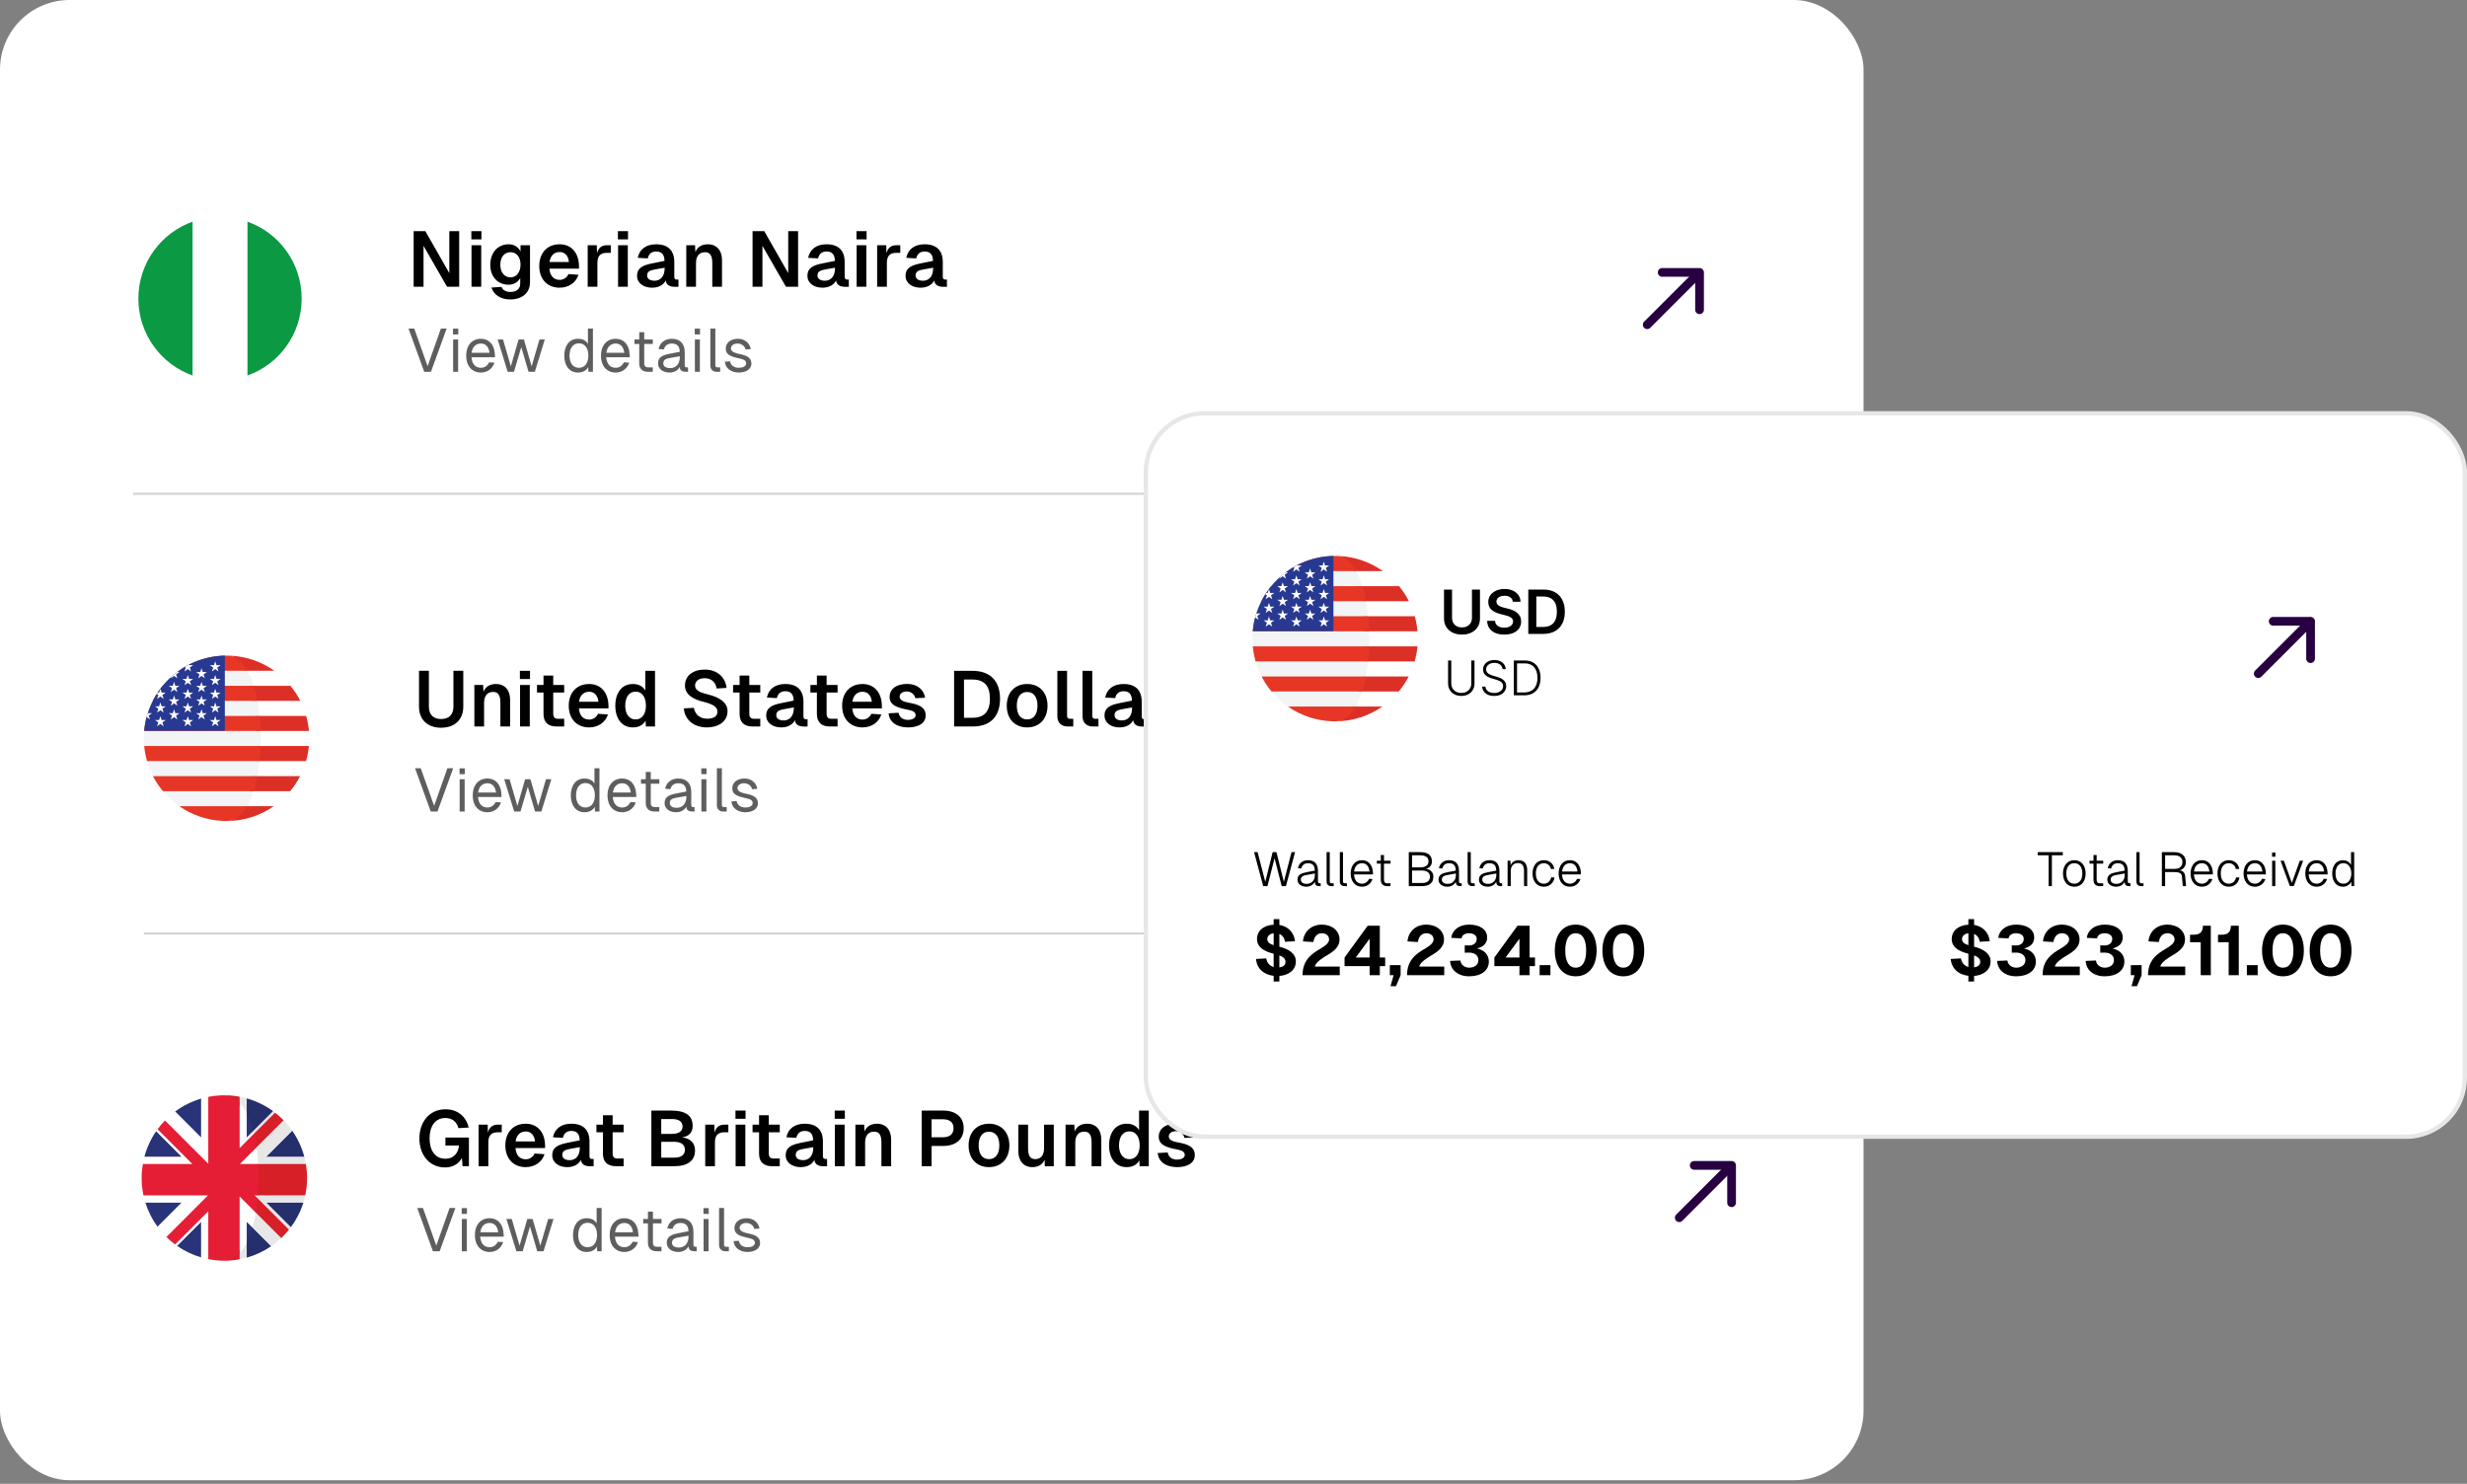 <svg width="522" height="314" viewBox="0 0 522 314" fill="none" xmlns="http://www.w3.org/2000/svg">
<rect x="0" y="0" width="522" height="314" fill="#808080" stroke="none"/>
<rect width="394.311" height="313.238" rx="14.741" fill="white"/>
<path d="M29.278 63.182C29.278 70.725 34.115 77.117 40.794 79.478V46.887C34.115 49.248 29.278 55.639 29.278 63.182Z" fill="#0B9944"/>
<path d="M63.827 63.182C63.827 55.639 59.047 49.248 52.31 46.887V79.478C59.047 77.117 63.827 70.725 63.827 63.182Z" fill="#0B9944"/>
<path d="M40.794 79.478C42.579 80.111 44.537 80.457 46.552 80.457C48.568 80.457 50.525 80.111 52.31 79.478V46.887C50.525 46.254 48.568 45.908 46.552 45.908C44.537 45.908 42.579 46.254 40.794 46.887V79.478Z" fill="white"/>
<path d="M87.528 48.908H89.998L95.073 57.797V48.908H97.162V60.682H94.592L89.617 52.026V60.682H87.528V48.908ZM99.768 51.893H101.824V60.682H99.768V51.893ZM99.735 50.65V48.908H101.874V50.65H99.735ZM107.653 60.251C105.265 60.251 103.739 58.51 103.739 56.039C103.739 53.485 105.298 51.694 107.653 51.694C108.78 51.694 109.709 52.291 110.14 53.236V51.893H112.147V59.704C112.147 62.026 110.422 63.369 107.951 63.369C105.961 63.369 104.452 62.374 103.988 60.848L106.094 60.715C106.392 61.379 107.039 61.777 107.968 61.777C109.294 61.777 110.074 61.18 110.074 59.986V58.842C109.576 59.77 108.598 60.251 107.653 60.251ZM105.862 56.023C105.862 57.581 106.691 58.692 108.017 58.692C109.311 58.692 110.123 57.581 110.14 56.023C110.157 54.464 109.344 53.369 108.017 53.369C106.674 53.369 105.862 54.464 105.862 56.023ZM114.104 56.288C114.104 53.502 115.812 51.694 118.415 51.694C120.638 51.694 122.445 53.187 122.511 56.304V56.852H116.26C116.359 58.344 117.138 59.223 118.415 59.223C119.228 59.223 119.958 58.759 120.289 57.996L122.395 58.145C121.865 59.837 120.289 60.881 118.415 60.881C115.812 60.881 114.104 59.074 114.104 56.288ZM116.276 55.442H120.389C120.206 53.9 119.361 53.336 118.415 53.336C117.221 53.336 116.459 54.132 116.276 55.442ZM124.351 51.893H126.275L126.325 53.585C126.623 52.441 127.286 51.893 128.414 51.893H129.243V53.502H128.414C127.004 53.502 126.407 54.215 126.407 55.641V60.682H124.351V51.893ZM130.78 51.893H132.837V60.682H130.78V51.893ZM130.747 50.65V48.908H132.886V50.65H130.747ZM134.949 54.563C135.297 52.756 136.707 51.694 138.83 51.694C141.35 51.694 142.677 53.004 142.677 55.459V58.527C142.677 59.024 142.876 59.157 143.224 59.157H143.556V60.682L143.042 60.699C142.329 60.699 141.002 60.682 140.869 59.339C140.455 60.202 139.476 60.881 137.967 60.881C136.21 60.881 134.8 59.936 134.8 58.377C134.8 56.653 136.077 56.105 138.133 55.707L140.604 55.21C140.587 53.867 140.024 53.22 138.83 53.22C137.884 53.22 137.271 53.717 137.055 54.679L134.949 54.563ZM136.923 58.311C136.923 58.925 137.437 59.406 138.498 59.406C139.725 59.406 140.637 58.527 140.637 56.736V56.653L138.946 56.951C137.802 57.167 136.923 57.283 136.923 58.311ZM145.21 51.893H147.067L147.133 53.336C147.598 52.175 148.593 51.694 149.77 51.694C151.727 51.694 152.772 53.071 152.772 55.028V60.682H150.715V55.674C150.715 54.182 150.317 53.369 149.173 53.369C147.979 53.369 147.266 54.182 147.266 55.674V60.682H145.21V51.893ZM159.237 48.908H161.708L166.782 57.797V48.908H168.872V60.682H166.301L161.326 52.026V60.682H159.237V48.908ZM170.998 54.563C171.346 52.756 172.756 51.694 174.879 51.694C177.399 51.694 178.726 53.004 178.726 55.459V58.527C178.726 59.024 178.925 59.157 179.273 59.157H179.605V60.682L179.091 60.699C178.378 60.699 177.051 60.682 176.918 59.339C176.504 60.202 175.525 60.881 174.016 60.881C172.259 60.881 170.849 59.936 170.849 58.377C170.849 56.653 172.126 56.105 174.182 55.707L176.653 55.21C176.636 53.867 176.073 53.22 174.879 53.22C173.933 53.22 173.32 53.717 173.104 54.679L170.998 54.563ZM172.972 58.311C172.972 58.925 173.486 59.406 174.547 59.406C175.774 59.406 176.686 58.527 176.686 56.736V56.653L174.995 56.951C173.851 57.167 172.972 57.283 172.972 58.311ZM181.259 51.893H183.315V60.682H181.259V51.893ZM181.225 50.65V48.908H183.365V50.65H181.225ZM185.599 51.893H187.522L187.572 53.585C187.871 52.441 188.534 51.893 189.662 51.893H190.491V53.502H189.662C188.252 53.502 187.655 54.215 187.655 55.641V60.682H185.599V51.893ZM191.76 54.563C192.108 52.756 193.517 51.694 195.64 51.694C198.161 51.694 199.487 53.004 199.487 55.459V58.527C199.487 59.024 199.686 59.157 200.035 59.157H200.366V60.682L199.852 60.699C199.139 60.699 197.812 60.682 197.68 59.339C197.265 60.202 196.287 60.881 194.778 60.881C193.02 60.881 191.61 59.936 191.61 58.377C191.61 56.653 192.887 56.105 194.944 55.707L197.414 55.21C197.398 53.867 196.834 53.22 195.64 53.22C194.695 53.22 194.081 53.717 193.866 54.679L191.76 54.563ZM193.733 58.311C193.733 58.925 194.247 59.406 195.308 59.406C196.536 59.406 197.448 58.527 197.448 56.736V56.653L195.756 56.951C194.612 57.167 193.733 57.283 193.733 58.311Z" fill="black"/>
<path d="M86.439 69.525H87.651L90.476 77.483L93.287 69.525H94.513L91.185 78.682H89.766L86.439 69.525ZM95.879 71.846H96.937V78.682H95.879V71.846ZM95.854 70.776V69.551H96.963V70.776H95.854ZM98.639 75.264C98.639 73.097 99.864 71.692 101.76 71.692C103.282 71.692 104.611 72.711 104.727 75.123L104.74 75.6H99.761C99.864 77.006 100.574 77.831 101.76 77.831C102.508 77.831 103.179 77.393 103.489 76.67L104.624 76.748C104.224 78.037 103.076 78.837 101.76 78.837C99.864 78.837 98.639 77.431 98.639 75.264ZM99.787 74.658H103.579C103.386 73.214 102.612 72.698 101.76 72.698C100.664 72.698 99.955 73.42 99.787 74.658ZM110.853 71.846L112.491 77.509L114.142 71.846H115.277L113.162 78.682H111.834L110.299 73.446L108.751 78.682H107.423L105.307 71.846H106.442L108.093 77.509L109.731 71.846H110.853ZM125.459 69.525V78.682H124.504L124.466 77.676C124.079 78.399 123.344 78.837 122.286 78.837C120.313 78.837 119.397 77.16 119.397 75.264C119.397 73.368 120.313 71.692 122.286 71.692C123.292 71.692 124.014 72.079 124.401 72.775V69.525H125.459ZM120.506 75.264C120.506 76.593 121.074 77.831 122.505 77.831C123.911 77.831 124.492 76.567 124.492 75.264C124.492 73.91 123.911 72.659 122.505 72.659C121.074 72.659 120.506 73.897 120.506 75.264ZM127.156 75.264C127.156 73.097 128.381 71.692 130.277 71.692C131.799 71.692 133.128 72.711 133.244 75.123L133.257 75.6H128.278C128.381 77.006 129.091 77.831 130.277 77.831C131.025 77.831 131.696 77.393 132.005 76.67L133.141 76.748C132.741 78.037 131.593 78.837 130.277 78.837C128.381 78.837 127.156 77.431 127.156 75.264ZM128.304 74.658H132.096C131.902 73.214 131.128 72.698 130.277 72.698C129.181 72.698 128.471 73.42 128.304 74.658ZM135.257 70.299H136.315V71.846H138.133V72.788H136.315V76.877C136.315 77.457 136.599 77.741 137.14 77.741H138.121V78.682H137.14C135.928 78.682 135.257 78.037 135.257 76.877V72.788H134.251V71.846H135.257V70.299ZM139.351 73.859C139.622 72.53 140.68 71.692 142.137 71.692C143.904 71.692 144.884 72.724 144.884 74.555V77.302C144.884 77.612 145.013 77.741 145.31 77.741H145.581V78.682H145.13C144.433 78.682 143.827 78.45 143.84 77.612C143.543 78.257 142.769 78.837 141.686 78.837C140.331 78.837 139.235 78.115 139.235 76.902C139.235 75.497 140.306 75.135 141.802 74.839L143.827 74.452C143.814 73.265 143.259 72.698 142.137 72.698C141.26 72.698 140.68 73.149 140.473 73.949L139.351 73.859ZM140.344 76.902C140.344 77.457 140.822 77.909 141.828 77.896C142.963 77.896 143.853 77.096 143.853 75.51V75.393L142.215 75.677C141.196 75.858 140.344 75.935 140.344 76.902ZM147.031 71.846H148.088V78.682H147.031V71.846ZM147.005 70.776V69.551H148.114V70.776H147.005ZM150.306 69.525H151.364V77.315C151.364 77.612 151.506 77.741 151.802 77.741H152.383V78.682H151.648C150.835 78.682 150.306 78.154 150.306 77.367V69.525ZM157.753 73.949C157.598 73.162 156.824 72.698 156.05 72.698C155.276 72.698 154.657 73.097 154.657 73.755C154.67 74.426 155.534 74.71 156.308 74.877C157.869 75.174 158.991 75.613 158.991 76.941C158.991 78.257 157.636 78.837 156.334 78.837C154.722 78.837 153.483 77.947 153.38 76.541L154.489 76.464C154.618 77.289 155.289 77.831 156.334 77.831C157.03 77.831 157.882 77.599 157.882 76.889C157.882 76.064 156.901 75.974 156.115 75.78C154.851 75.484 153.561 75.123 153.561 73.82C153.548 72.517 154.605 71.692 156.166 71.692C157.533 71.692 158.643 72.556 158.862 73.871L157.753 73.949Z" fill="#5E5E5E"/>
<path d="M359.612 65.554L359.612 57.645L351.703 57.645" stroke="#280041" stroke-width="1.843" stroke-miterlimit="10" stroke-linecap="round" stroke-linejoin="round"/>
<path d="M348.537 68.72L359.501 57.756" stroke="#280041" stroke-width="1.843" stroke-miterlimit="10" stroke-linecap="round" stroke-linejoin="round"/>
<line x1="28.127" y1="104.484" x2="348.735" y2="104.484" stroke="#D4D4D4" stroke-width="0.461"/>
<g clip-path="url(#clip0_12_804)">
<path d="M65.361 157.87H30.509V157.87H65.361V157.87Z" fill="#C42126"/>
<path d="M63.544 148.314H32.324V148.315H63.544V148.314Z" fill="#C42126"/>
<path d="M64.785 151.499H31.082V151.5H64.785V151.499Z" fill="#C42126"/>
<path d="M37.953 170.61H57.915L57.916 170.609H37.952L37.953 170.61Z" fill="#C42126"/>
<path d="M47.934 138.728C47.59 138.728 47.249 138.741 46.911 138.76H48.958C48.619 138.741 48.278 138.728 47.934 138.728Z" fill="#C42126"/>
<path d="M65.365 154.685H30.502V154.685H65.365V154.685Z" fill="#C42126"/>
<path d="M53.108 145.129H61.466C60.474 143.921 59.32 142.851 58.041 141.945H51.765C52.284 142.859 52.731 143.937 53.108 145.129Z" fill="white"/>
<path d="M51.765 141.945H58.041C55.447 140.106 52.331 138.955 48.958 138.76H48.419C50.007 138.96 50.736 140.135 51.765 141.945Z" fill="#DC3027"/>
<path d="M64.786 151.499C64.475 150.389 64.058 149.324 63.545 148.315H53.928C54.123 149.337 54.277 150.405 54.391 151.499H64.786Z" fill="white"/>
<path d="M53.388 148.314H63.544C62.965 147.176 62.27 146.108 61.466 145.13H52.594C52.907 146.12 53.172 147.188 53.388 148.314Z" fill="#DC3027"/>
<path d="M54.759 157.869H65.36C65.41 157.331 65.439 156.785 65.439 156.233C65.439 155.711 65.411 155.196 65.366 154.685H54.761C54.796 155.744 54.795 156.811 54.759 157.869Z" fill="white"/>
<path d="M65.367 154.684C65.271 153.591 65.074 152.527 64.786 151.5H53.944C54.053 152.543 54.125 153.61 54.16 154.684H65.367Z" fill="#DC3027"/>
<path d="M53.745 164.239H63.499C64.019 163.231 64.443 162.165 64.761 161.054H54.217C54.101 162.15 53.943 163.218 53.745 164.239Z" fill="white"/>
<path d="M64.761 161.054C65.055 160.028 65.259 158.964 65.36 157.87H54.429C54.391 158.945 54.317 160.012 54.206 161.054H64.761Z" fill="#DC3027"/>
<path d="M57.917 170.608C59.214 169.706 60.384 168.635 61.392 167.424H53.179C52.796 168.621 52.34 169.698 51.811 170.608H57.917Z" fill="white"/>
<path d="M52.87 167.424H61.392C62.205 166.447 62.911 165.379 63.498 164.239H53.674C53.456 165.366 53.187 166.435 52.87 167.424Z" fill="#DC3027"/>
<path d="M47.3 173.725C47.264 173.724 47.229 173.722 47.194 173.721C47.229 173.722 47.265 173.724 47.3 173.725Z" fill="#DC3027"/>
<path d="M47.934 173.737C51.645 173.737 55.084 172.579 57.915 170.61H51.58C50.456 172.547 49.714 173.737 47.934 173.737Z" fill="#DC3027"/>
<path d="M47.934 173.737C47.721 173.737 47.51 173.732 47.3 173.725C47.513 173.732 47.724 173.737 47.934 173.737Z" fill="#C42126"/>
<path d="M52.344 141.945H37.828C36.549 142.851 35.395 143.921 34.402 145.129H53.687C53.31 143.937 52.864 142.859 52.344 141.945Z" fill="#F3F4F5"/>
<path d="M37.828 141.945H52.344C51.316 140.135 50.007 138.96 48.419 138.76H46.911C43.537 138.955 40.422 140.106 37.828 141.945Z" fill="#E73625"/>
<path d="M31.083 151.499H54.943C54.829 150.405 54.675 149.337 54.48 148.315H32.324C31.811 149.324 31.394 150.389 31.083 151.499Z" fill="#F3F4F5"/>
<path d="M34.402 145.129C33.599 146.108 32.903 147.176 32.325 148.314H54.48C54.266 147.188 54 146.12 53.687 145.129H34.402Z" fill="#E73625"/>
<path d="M30.43 156.233C30.43 156.785 30.459 157.331 30.509 157.869H55.157C55.193 156.811 55.194 155.744 55.159 154.685H30.502C30.457 155.196 30.43 155.711 30.43 156.233Z" fill="#F3F4F5"/>
<path d="M30.502 154.684H55.159C55.124 153.609 55.051 152.543 54.943 151.5H31.082C30.795 152.527 30.598 153.591 30.502 154.684Z" fill="#E73625"/>
<path d="M54.934 161.054H31.108C31.426 162.165 31.85 163.231 32.37 164.239H54.463C54.661 163.218 54.818 162.15 54.934 161.054Z" fill="#F3F4F5"/>
<path d="M31.108 161.054H54.934C55.045 160.012 55.119 158.945 55.157 157.87H30.509C30.61 158.964 30.814 160.028 31.108 161.054Z" fill="#E73625"/>
<path d="M37.952 170.608H52.291C52.82 169.698 53.276 168.621 53.66 167.424H34.477C35.485 168.635 36.655 169.706 37.952 170.608Z" fill="#F3F4F5"/>
<path d="M32.37 164.239C32.958 165.379 33.663 166.447 34.477 167.424H53.66C53.976 166.435 54.245 165.366 54.463 164.239H32.37Z" fill="#E73625"/>
<path d="M47.194 173.721C47.229 173.722 47.264 173.724 47.3 173.725C47.511 173.732 47.722 173.737 47.934 173.737C49.714 173.737 51.166 172.547 52.291 170.61H37.953C40.595 172.447 43.767 173.578 47.194 173.721Z" fill="#E73625"/>
<path d="M47.572 138.737C38.602 138.92 31.291 145.846 30.504 154.656H47.572V138.737H47.572Z" fill="#283991"/>
<path d="M33.932 148.646L34.199 149.467H35.063L34.364 149.975L34.631 150.797L33.932 150.289L33.234 150.797L33.5 149.975L32.802 149.467H33.666L33.932 148.646Z" fill="white"/>
<path d="M33.932 151.547L34.199 152.369H35.063L34.364 152.876L34.631 153.698L33.932 153.19L33.234 153.698L33.5 152.876L32.802 152.369H33.666L33.932 151.547Z" fill="white"/>
<path d="M36.834 144.293L37.1 145.115H37.964L37.265 145.623L37.532 146.444L36.834 145.937L36.135 146.444L36.402 145.623L35.703 145.115H36.567L36.834 144.293Z" fill="white"/>
<path d="M36.834 147.195L37.1 148.016H37.964L37.265 148.524L37.532 149.345L36.834 148.838L36.135 149.345L36.402 148.524L35.703 148.016H36.567L36.834 147.195Z" fill="white"/>
<path d="M36.834 150.096L37.1 150.918H37.964L37.265 151.425L37.532 152.247L36.834 151.739L36.135 152.247L36.402 151.425L35.703 150.918H36.567L36.834 150.096Z" fill="white"/>
<path d="M31.729 152.247L31.462 151.425L32.161 150.918H31.298L31.278 150.858C31.183 151.151 31.098 151.448 31.019 151.748L31.031 151.739L31.729 152.247Z" fill="white"/>
<path d="M33.234 147.895L33.932 147.387L34.631 147.895L34.364 147.073L35.063 146.565H34.199L33.932 145.744L33.665 146.565H33.347C33.288 146.655 33.231 146.745 33.173 146.836L33.501 147.073L33.234 147.895Z" fill="white"/>
<path d="M36.834 143.035L37.532 143.542L37.266 142.721L37.964 142.213H37.465C37.041 142.53 36.633 142.865 36.24 143.219L36.135 143.542L36.834 143.035Z" fill="white"/>
<path d="M39.036 142.092L39.735 141.584L40.434 142.092L40.167 141.27L40.865 140.763H40.002L39.965 140.652C39.673 140.802 39.383 140.957 39.1 141.123L39.303 141.27L39.036 142.092Z" fill="white"/>
<path d="M39.735 142.843L40.002 143.664H40.866L40.167 144.172L40.434 144.994L39.735 144.486L39.037 144.994L39.303 144.172L38.604 143.664H39.468L39.735 142.843Z" fill="white"/>
<path d="M39.735 145.744L40.002 146.565H40.866L40.167 147.073L40.434 147.895L39.735 147.387L39.037 147.895L39.303 147.073L38.604 146.565H39.468L39.735 145.744Z" fill="white"/>
<path d="M39.735 148.646L40.002 149.467H40.866L40.167 149.975L40.434 150.797L39.735 150.289L39.037 150.797L39.303 149.975L38.604 149.467H39.468L39.735 148.646Z" fill="white"/>
<path d="M39.735 151.547L40.002 152.369H40.866L40.167 152.876L40.434 153.698L39.735 153.19L39.037 153.698L39.303 152.876L38.604 152.369H39.468L39.735 151.547Z" fill="white"/>
<path d="M42.637 141.392L42.904 142.213H43.767L43.069 142.721L43.335 143.542L42.637 143.035L41.938 143.542L42.205 142.721L41.506 142.213H42.37L42.637 141.392Z" fill="white"/>
<path d="M42.637 144.293L42.904 145.115H43.767L43.069 145.623L43.335 146.444L42.637 145.937L41.938 146.444L42.205 145.623L41.506 145.115H42.37L42.637 144.293Z" fill="white"/>
<path d="M42.637 147.195L42.904 148.016H43.767L43.069 148.524L43.335 149.345L42.637 148.838L41.938 149.345L42.205 148.524L41.506 148.016H42.37L42.637 147.195Z" fill="white"/>
<path d="M42.637 150.096L42.904 150.918H43.767L43.069 151.425L43.335 152.247L42.637 151.739L41.938 152.247L42.205 151.425L41.506 150.918H42.37L42.637 150.096Z" fill="white"/>
<path d="M45.538 139.941L45.805 140.763H46.669L45.97 141.27L46.237 142.092L45.538 141.584L44.839 142.092L45.106 141.27L44.407 140.763H45.271L45.538 139.941Z" fill="white"/>
<path d="M45.538 142.843L45.805 143.664H46.669L45.97 144.172L46.237 144.994L45.538 144.486L44.839 144.994L45.106 144.172L44.407 143.664H45.271L45.538 142.843Z" fill="white"/>
<path d="M45.538 145.744L45.805 146.565H46.669L45.97 147.073L46.237 147.895L45.538 147.387L44.839 147.895L45.106 147.073L44.407 146.565H45.271L45.538 145.744Z" fill="white"/>
<path d="M45.538 148.646L45.805 149.467H46.669L45.97 149.975L46.237 150.797L45.538 150.289L44.839 150.797L45.106 149.975L44.407 149.467H45.271L45.538 148.646Z" fill="white"/>
<path d="M45.538 151.547L45.805 152.369H46.669L45.97 152.876L46.237 153.698L45.538 153.19L44.839 153.698L45.106 152.876L44.407 152.369H45.271L45.538 151.547Z" fill="white"/>
</g>
<path d="M98.03 149.537C98.03 152.273 96.223 153.998 93.337 153.998C90.452 153.998 88.661 152.273 88.661 149.537V141.942H90.75V149.537C90.75 151.229 91.695 152.157 93.337 152.157C94.996 152.157 95.941 151.229 95.941 149.537V141.942H98.03V149.537ZM100.372 144.944H102.23L102.296 146.386C102.76 145.225 103.755 144.745 104.933 144.745C106.89 144.745 107.934 146.121 107.934 148.078V153.733H105.878V148.725C105.878 147.232 105.48 146.419 104.336 146.419C103.142 146.419 102.429 147.232 102.429 148.725V153.733H100.372V144.944ZM110.041 144.944H112.097V153.733H110.041V144.944ZM110.007 143.7V141.959H112.147V143.7H110.007ZM115.002 142.954H117.059V144.944H119.38V146.552H117.059V151.063C117.059 151.759 117.39 152.108 118.054 152.108H119.38V153.733H117.739C115.948 153.733 115.002 152.821 115.002 151.063V146.552H113.626V144.944H115.002V142.954ZM120.344 149.338C120.344 146.552 122.052 144.745 124.656 144.745C126.878 144.745 128.685 146.237 128.752 149.355V149.902H122.5C122.599 151.394 123.379 152.273 124.656 152.273C125.468 152.273 126.198 151.809 126.53 151.046L128.636 151.195C128.105 152.887 126.53 153.932 124.656 153.932C122.052 153.932 120.344 152.124 120.344 149.338ZM122.516 148.492H126.629C126.447 146.95 125.601 146.386 124.656 146.386C123.462 146.386 122.699 147.182 122.516 148.492ZM138.598 141.959V153.733H136.658L136.608 152.489C136.11 153.401 135.198 153.932 133.905 153.932C131.417 153.932 130.19 151.842 130.19 149.338C130.19 146.834 131.417 144.745 133.905 144.745C135.132 144.745 136.028 145.225 136.542 146.121V141.959H138.598ZM132.296 149.338C132.296 150.847 132.96 152.24 134.485 152.24C136.028 152.24 136.674 150.847 136.674 149.338C136.674 147.763 136.028 146.37 134.485 146.37C132.943 146.37 132.296 147.763 132.296 149.338ZM146.811 149.786C147.077 151.179 148.055 152.091 149.68 152.091C150.957 152.091 151.819 151.593 151.803 150.615C151.803 149.62 150.941 149.04 148.901 148.526C146.612 147.978 144.937 146.967 144.937 145.076C144.937 142.987 146.629 141.693 149.133 141.693C151.737 141.693 153.478 143.285 153.743 145.574L151.62 145.69C151.455 144.363 150.493 143.517 149.1 143.517C147.906 143.517 147.043 144.131 147.077 145.093C147.093 146.27 148.519 146.618 149.846 146.967C152.251 147.547 153.942 148.658 153.942 150.499C153.942 152.721 151.952 153.932 149.597 153.932C146.844 153.932 144.888 152.356 144.689 149.902L146.811 149.786ZM156.493 142.954H158.549V144.944H160.871V146.552H158.549V151.063C158.549 151.759 158.881 152.108 159.544 152.108H160.871V153.733H159.229C157.438 153.733 156.493 152.821 156.493 151.063V146.552H155.116V144.944H156.493V142.954ZM162.275 147.613C162.623 145.806 164.033 144.745 166.155 144.745C168.676 144.745 170.003 146.055 170.003 148.509V151.577C170.003 152.074 170.202 152.207 170.55 152.207H170.881V153.733L170.367 153.749C169.654 153.749 168.328 153.733 168.195 152.389C167.78 153.252 166.802 153.932 165.293 153.932C163.535 153.932 162.125 152.986 162.125 151.428C162.125 149.703 163.402 149.156 165.459 148.758L167.93 148.26C167.913 146.917 167.349 146.27 166.155 146.27C165.21 146.27 164.596 146.768 164.381 147.73L162.275 147.613ZM164.248 151.361C164.248 151.975 164.762 152.456 165.824 152.456C167.051 152.456 167.963 151.577 167.963 149.786V149.703L166.271 150.001C165.127 150.217 164.248 150.333 164.248 151.361ZM172.849 142.954H174.906V144.944H177.227V146.552H174.906V151.063C174.906 151.759 175.237 152.108 175.901 152.108H177.227V153.733H175.585C173.794 153.733 172.849 152.821 172.849 151.063V146.552H171.473V144.944H172.849V142.954ZM178.191 149.338C178.191 146.552 179.899 144.745 182.502 144.745C184.725 144.745 186.532 146.237 186.599 149.355V149.902H180.347C180.446 151.394 181.226 152.273 182.502 152.273C183.315 152.273 184.045 151.809 184.376 151.046L186.482 151.195C185.952 152.887 184.376 153.932 182.502 153.932C179.899 153.932 178.191 152.124 178.191 149.338ZM180.363 148.492H184.476C184.293 146.95 183.448 146.386 182.502 146.386C181.308 146.386 180.546 147.182 180.363 148.492ZM193.675 147.746C193.51 146.851 192.68 146.32 191.851 146.32C191.005 146.32 190.342 146.751 190.359 147.464C190.375 148.21 191.304 148.509 192.166 148.675C194.505 149.073 195.864 149.686 195.864 151.394C195.864 153.136 194.156 153.932 192.15 153.932C189.778 153.932 188.17 152.804 188.021 150.947L190.127 150.831C190.292 151.759 190.989 152.34 192.117 152.34C192.846 152.34 193.742 152.074 193.742 151.328C193.725 150.466 192.73 150.333 191.818 150.134C189.745 149.72 188.236 149.172 188.236 147.514C188.236 145.789 189.662 144.728 191.967 144.728C193.99 144.728 195.466 145.856 195.748 147.647L193.675 147.746ZM205.763 141.959C209.511 141.959 211.6 144.081 211.6 147.862C211.6 151.627 209.544 153.733 205.862 153.733H201.882V141.959H205.763ZM203.972 151.892H205.763C208.25 151.892 209.461 150.565 209.461 147.862C209.461 145.109 208.25 143.799 205.763 143.799H203.972V151.892ZM217.336 153.932C214.733 153.932 213.025 152.124 213.025 149.338C213.025 146.552 214.733 144.745 217.336 144.745C219.94 144.745 221.648 146.552 221.648 149.338C221.648 152.124 219.94 153.932 217.336 153.932ZM215.147 149.338C215.147 151.162 215.943 152.24 217.336 152.24C218.729 152.24 219.525 151.162 219.525 149.338C219.525 147.514 218.729 146.436 217.336 146.436C215.943 146.436 215.147 147.514 215.147 149.338ZM223.729 141.959H225.785V151.494C225.785 151.909 226.001 152.108 226.399 152.108H227.095V153.733H225.885C224.591 153.733 223.729 152.92 223.729 151.577V141.959ZM229.057 141.959H231.113V151.494C231.113 151.909 231.329 152.108 231.727 152.108H232.423V153.733H231.213C229.919 153.733 229.057 152.92 229.057 151.577V141.959ZM233.855 147.613C234.203 145.806 235.612 144.745 237.735 144.745C240.256 144.745 241.582 146.055 241.582 148.509V151.577C241.582 152.074 241.781 152.207 242.13 152.207H242.461V153.733L241.947 153.749C241.234 153.749 239.907 153.733 239.775 152.389C239.36 153.252 238.382 153.932 236.873 153.932C235.115 153.932 233.705 152.986 233.705 151.428C233.705 149.703 234.982 149.156 237.038 148.758L239.509 148.26C239.493 146.917 238.929 146.27 237.735 146.27C236.79 146.27 236.176 146.768 235.961 147.73L233.855 147.613ZM235.828 151.361C235.828 151.975 236.342 152.456 237.403 152.456C238.63 152.456 239.543 151.577 239.543 149.786V149.703L237.851 150.001C236.707 150.217 235.828 150.333 235.828 151.361ZM244.115 144.944H246.039L246.088 146.635C246.387 145.491 247.05 144.944 248.178 144.944H249.007V146.552H248.178C246.768 146.552 246.171 147.265 246.171 148.691V153.733H244.115V144.944Z" fill="black"/>
<path d="M87.82 162.575H89.033L91.858 170.533L94.669 162.575H95.895L92.567 171.733H91.148L87.82 162.575ZM97.261 164.897H98.319V171.733H97.261V164.897ZM97.236 163.826V162.601H98.345V163.826H97.236ZM100.021 168.315C100.021 166.148 101.246 164.742 103.142 164.742C104.664 164.742 105.993 165.761 106.109 168.173L106.122 168.65H101.143C101.246 170.056 101.956 170.881 103.142 170.881C103.89 170.881 104.561 170.443 104.871 169.721L106.006 169.798C105.606 171.088 104.458 171.887 103.142 171.887C101.246 171.887 100.021 170.482 100.021 168.315ZM101.169 167.708H104.961C104.767 166.264 103.994 165.748 103.142 165.748C102.046 165.748 101.337 166.47 101.169 167.708ZM112.235 164.897L113.873 170.559L115.524 164.897H116.659L114.544 171.733H113.216L111.681 166.496L110.133 171.733H108.804L106.689 164.897H107.824L109.475 170.559L111.113 164.897H112.235ZM126.841 162.575V171.733H125.886L125.848 170.727C125.461 171.449 124.726 171.887 123.668 171.887C121.695 171.887 120.779 170.211 120.779 168.315C120.779 166.419 121.695 164.742 123.668 164.742C124.674 164.742 125.396 165.129 125.783 165.825V162.575H126.841ZM121.888 168.315C121.888 169.643 122.456 170.881 123.887 170.881C125.293 170.881 125.874 169.617 125.874 168.315C125.874 166.96 125.293 165.709 123.887 165.709C122.456 165.709 121.888 166.947 121.888 168.315ZM128.538 168.315C128.538 166.148 129.763 164.742 131.659 164.742C133.181 164.742 134.51 165.761 134.626 168.173L134.639 168.65H129.66C129.763 170.056 130.472 170.881 131.659 170.881C132.407 170.881 133.078 170.443 133.387 169.721L134.522 169.798C134.123 171.088 132.975 171.887 131.659 171.887C129.763 171.887 128.538 170.482 128.538 168.315ZM129.686 167.708H133.478C133.284 166.264 132.51 165.748 131.659 165.748C130.563 165.748 129.853 166.47 129.686 167.708ZM136.639 163.349H137.697V164.897H139.515V165.838H137.697V169.927C137.697 170.507 137.981 170.791 138.522 170.791H139.502V171.733H138.522C137.31 171.733 136.639 171.088 136.639 169.927V165.838H135.633V164.897H136.639V163.349ZM140.733 166.909C141.004 165.58 142.062 164.742 143.519 164.742C145.286 164.742 146.266 165.774 146.266 167.605V170.353C146.266 170.662 146.395 170.791 146.692 170.791H146.963V171.733H146.511C145.815 171.733 145.209 171.501 145.222 170.662C144.925 171.307 144.151 171.887 143.068 171.887C141.713 171.887 140.617 171.165 140.617 169.953C140.617 168.547 141.688 168.186 143.184 167.889L145.209 167.502C145.196 166.315 144.641 165.748 143.519 165.748C142.642 165.748 142.062 166.199 141.855 166.999L140.733 166.909ZM141.726 169.953C141.726 170.507 142.204 170.959 143.21 170.946C144.345 170.946 145.235 170.146 145.235 168.56V168.444L143.597 168.727C142.578 168.908 141.726 168.985 141.726 169.953ZM148.413 164.897H149.47V171.733H148.413V164.897ZM148.387 163.826V162.601H149.496V163.826H148.387ZM151.688 162.575H152.746V170.365C152.746 170.662 152.888 170.791 153.184 170.791H153.765V171.733H153.03C152.217 171.733 151.688 171.204 151.688 170.417V162.575ZM159.135 166.999C158.98 166.212 158.206 165.748 157.432 165.748C156.658 165.748 156.039 166.148 156.039 166.806C156.052 167.476 156.916 167.76 157.69 167.928C159.251 168.224 160.373 168.663 160.373 169.991C160.373 171.307 159.018 171.887 157.716 171.887C156.103 171.887 154.865 170.997 154.762 169.592L155.871 169.514C156 170.34 156.671 170.881 157.716 170.881C158.412 170.881 159.263 170.649 159.263 169.94C159.263 169.114 158.283 169.024 157.496 168.831C156.232 168.534 154.943 168.173 154.943 166.87C154.93 165.567 155.987 164.742 157.548 164.742C158.915 164.742 160.024 165.606 160.244 166.922L159.135 166.999Z" fill="#5E5E5E"/>
<path d="M367.536 158.604L367.536 150.695L359.627 150.695" stroke="#280041" stroke-width="1.843" stroke-miterlimit="10" stroke-linecap="round" stroke-linejoin="round"/>
<path d="M356.461 161.77L367.425 150.806" stroke="#280041" stroke-width="1.843" stroke-miterlimit="10" stroke-linecap="round" stroke-linejoin="round"/>
<line x1="30.43" y1="197.535" x2="351.038" y2="197.535" stroke="#D4D4D4" stroke-width="0.461"/>
<g clip-path="url(#clip1_12_804)">
<path d="M33.052 239.364C31.923 241.003 31.065 242.842 30.545 244.82H38.508L33.052 239.364Z" fill="#29337A"/>
<path d="M42.571 232.479C40.554 233.066 38.687 234.004 37.042 235.226L42.571 240.755V232.479Z" fill="#29337A"/>
<path d="M37.453 263.632C38.996 264.711 40.72 265.547 42.571 266.086V258.514L37.453 263.632Z" fill="#29337A"/>
<path d="M30.746 254.451C31.325 256.326 32.212 258.065 33.345 259.613L38.506 254.451H30.746Z" fill="#29337A"/>
<path d="M33.341 238.958C33.243 239.092 33.147 239.227 33.052 239.365L38.508 244.82H30.545C30.416 245.311 30.311 245.812 30.224 246.319H40.703L33.341 238.958Z" fill="white"/>
<path d="M37.047 263.343C37.18 263.442 37.317 263.536 37.453 263.631L42.571 258.514V266.086C43.063 266.23 43.562 266.354 44.07 266.453V256.32L37.047 263.343Z" fill="white"/>
<path d="M30.357 252.952C30.466 253.46 30.594 253.96 30.746 254.451H38.506L33.345 259.613C33.906 260.38 34.529 261.099 35.205 261.765L44.018 252.952H30.357Z" fill="white"/>
<path d="M42.572 232.479V240.755L37.042 235.226C36.28 235.793 35.567 236.422 34.907 237.104L44.07 246.267V232.111C43.563 232.212 43.063 232.336 42.572 232.479Z" fill="white"/>
<path d="M42.571 254.398L42.519 254.451H42.571V254.398Z" fill="#D32030"/>
<path d="M44.018 252.952H44.071V252.899L44.018 252.952Z" fill="#D32030"/>
<path d="M50.754 246.319H50.704V246.37L50.754 246.319Z" fill="#D32030"/>
<path d="M42.623 244.82L42.571 244.768V244.82H42.623Z" fill="#D32030"/>
<path d="M44.07 246.267V246.319H44.122L44.07 246.267Z" fill="#D32030"/>
<path d="M52.203 262.211V266.135C54.078 265.61 55.827 264.782 57.392 263.704L53.14 259.452C52.8 260.646 52.676 261.263 52.203 262.211Z" fill="#252F6C"/>
<path d="M53.163 239.795L57.804 235.154C56.136 233.933 54.245 233.002 52.203 232.43V236.461C52.748 237.554 52.794 238.385 53.163 239.795Z" fill="#252F6C"/>
<path d="M61.53 259.715C62.699 258.142 63.61 256.367 64.202 254.451H56.267L61.53 259.715Z" fill="#252F6C"/>
<path d="M64.402 244.82C63.871 242.801 62.987 240.927 61.823 239.263L56.265 244.82H64.402Z" fill="#252F6C"/>
<path d="M54.184 253.249L55.387 254.452L61.145 260.209C61.276 260.046 61.406 259.883 61.531 259.715L56.267 254.452H64.202C64.353 253.961 64.482 253.461 64.59 252.953H54.297C54.28 253.165 54.205 253.038 54.184 253.249Z" fill="#E7E7E7"/>
<path d="M52.981 240.673L58.199 235.454C58.069 235.353 57.938 235.252 57.804 235.154L53.163 239.795C53.211 239.979 52.936 240.485 52.981 240.673Z" fill="#E7E7E7"/>
<path d="M52.203 236.139V232.43C51.712 232.292 51.212 232.176 50.703 232.081V233.89C51.261 234.494 51.761 235.254 52.203 236.139Z" fill="#E7E7E7"/>
<path d="M54.066 246.319H64.724C64.637 245.812 64.532 245.311 64.403 244.82H56.265L61.823 239.263C61.277 238.482 60.67 237.748 60.006 237.068L53.746 243.327C53.915 244.463 53.99 245.122 54.066 246.319Z" fill="#E7E7E7"/>
<path d="M52.887 259.199L57.392 263.704C58.142 263.188 58.847 262.614 59.505 261.99L53.58 256.064C53.391 257.16 53.166 258.219 52.887 259.199Z" fill="#E7E7E7"/>
<path d="M50.704 264.468V266.484C51.212 266.39 51.712 266.273 52.203 266.135V262.211C51.761 263.096 51.261 263.864 50.704 264.468Z" fill="#E7E7E7"/>
<path d="M53.746 243.327L60.006 237.068C59.442 236.489 58.838 235.95 58.199 235.454L53.28 240.374C53.499 241.287 53.598 242.333 53.746 243.327Z" fill="#D71F28"/>
<path d="M46.6 231.8C46.892 231.786 47.182 231.778 47.473 231.778C47.181 231.778 46.889 231.786 46.6 231.8Z" fill="#D32030"/>
<path d="M47.473 266.787C47.182 266.787 46.892 266.779 46.601 266.765C46.89 266.78 47.181 266.787 47.473 266.787Z" fill="#D32030"/>
<path d="M47.474 266.787C48.578 266.787 49.656 266.68 50.704 266.484V264.468C49.784 265.465 48.709 266.787 47.474 266.787Z" fill="#D32030"/>
<path d="M64.723 246.319H54.204C54.344 248.514 54.327 250.772 54.154 252.952H64.59C64.843 251.768 64.978 250.542 64.978 249.283C64.978 248.272 64.888 247.283 64.723 246.319Z" fill="#D71F28"/>
<path d="M54.184 253.249C54.087 254.283 53.748 255.089 53.58 256.065L59.505 261.99C60.091 261.435 60.639 260.84 61.145 260.209L55.387 254.451L54.184 253.249Z" fill="#D71F28"/>
<path d="M50.704 234.02V232.081C49.657 231.885 48.578 231.778 47.473 231.778C48.709 231.778 49.784 233.023 50.704 234.02Z" fill="#D32030"/>
<path d="M52.203 262.968C52.676 262.02 53.082 260.928 53.422 259.734L52.203 258.515V262.968Z" fill="#29337A"/>
<path d="M53.574 239.384C53.205 237.973 52.748 236.691 52.203 235.598V240.754L53.574 239.384Z" fill="#29337A"/>
<path d="M54.524 253.588C54.544 253.377 54.562 253.165 54.579 252.952H53.888L54.524 253.588Z" fill="white"/>
<path d="M52.203 240.755V235.598C51.761 234.713 51.261 233.953 50.703 233.349V242.95L53.714 239.939C53.669 239.751 53.621 239.567 53.574 239.384L52.203 240.755Z" fill="white"/>
<path d="M50.754 246.319H54.629C54.553 245.122 54.432 243.945 54.264 242.81L50.754 246.319Z" fill="white"/>
<path d="M50.704 265.217C51.262 264.612 51.761 263.853 52.203 262.968V258.515L53.422 259.734C53.702 258.754 53.937 257.706 54.126 256.61L50.704 253.188L50.704 265.217Z" fill="white"/>
<path d="M50.704 265.217V253.188L54.126 256.611C54.294 255.635 54.427 254.623 54.524 253.588L53.888 252.952H54.579C54.751 250.772 54.768 248.514 54.629 246.319H50.754L54.263 242.81C54.115 241.815 53.932 240.853 53.714 239.939L50.704 242.95V233.349C49.784 232.352 48.709 231.778 47.473 231.778C47.182 231.778 46.891 231.786 46.6 231.8C45.739 231.843 44.895 231.949 44.07 232.111V246.267L34.907 237.104C34.344 237.685 33.82 238.304 33.341 238.958L39.203 244.82L40.702 246.319H30.224C30.06 247.283 29.969 248.272 29.969 249.283C29.969 250.542 30.105 251.768 30.357 252.952H44.018L35.205 261.765C35.782 262.332 36.397 262.86 37.047 263.343L44.07 256.32V266.454C44.894 266.616 45.739 266.722 46.6 266.765C46.891 266.779 47.182 266.787 47.473 266.787C48.709 266.787 49.784 266.214 50.704 265.217Z" fill="#E51D35"/>
</g>
<path d="M99.221 246.783H97.877L97.728 245.008C97.181 246.235 95.788 247.048 94.196 247.048C90.829 247.048 88.74 244.362 88.74 240.912C88.74 237.446 90.829 234.743 94.279 234.743C96.882 234.743 98.624 236.302 99.171 238.607L96.998 238.723C96.667 237.446 95.722 236.584 94.262 236.584C91.924 236.584 90.896 238.524 90.896 240.912C90.896 243.284 91.941 245.207 94.262 245.207C95.987 245.207 96.965 244.013 97.131 242.405H94.246V240.713H99.221V246.783ZM101.27 237.994H103.194L103.244 239.685C103.542 238.541 104.206 237.994 105.333 237.994H106.162V239.602H105.333C103.924 239.602 103.327 240.315 103.327 241.741V246.783H101.27V237.994ZM106.926 242.388C106.926 239.602 108.634 237.795 111.238 237.795C113.46 237.795 115.267 239.287 115.334 242.405V242.952H109.082C109.181 244.444 109.961 245.323 111.238 245.323C112.05 245.323 112.78 244.859 113.112 244.096L115.218 244.245C114.687 245.937 113.112 246.982 111.238 246.982C108.634 246.982 106.926 245.174 106.926 242.388ZM109.098 241.542H113.211C113.029 240 112.183 239.436 111.238 239.436C110.044 239.436 109.281 240.232 109.098 241.542ZM117.002 240.664C117.35 238.856 118.76 237.795 120.883 237.795C123.403 237.795 124.73 239.105 124.73 241.559V244.627C124.73 245.124 124.929 245.257 125.277 245.257H125.609V246.783L125.095 246.799C124.382 246.799 123.055 246.783 122.922 245.439C122.508 246.302 121.529 246.982 120.02 246.982C118.262 246.982 116.853 246.036 116.853 244.478C116.853 242.753 118.13 242.206 120.186 241.808L122.657 241.31C122.64 239.967 122.077 239.32 120.883 239.32C119.937 239.32 119.324 239.818 119.108 240.78L117.002 240.664ZM118.975 244.411C118.975 245.025 119.49 245.506 120.551 245.506C121.778 245.506 122.69 244.627 122.69 242.836V242.753L120.999 243.051C119.854 243.267 118.975 243.383 118.975 244.411ZM127.577 236.004H129.633V237.994H131.955V239.602H129.633V244.113C129.633 244.809 129.965 245.158 130.628 245.158H131.955V246.783H130.313C128.522 246.783 127.577 245.871 127.577 244.113V239.602H126.2V237.994H127.577V236.004ZM137.824 246.783V235.009H142.02C145.054 235.009 146.563 236.053 146.563 238.276C146.563 239.652 145.718 240.514 144.292 240.68C146.049 240.863 147.061 241.858 147.061 243.449C147.061 245.605 145.519 246.783 142.683 246.783H137.824ZM139.914 244.975H142.716C144.093 244.975 144.922 244.411 144.922 243.317C144.922 242.222 144.093 241.625 142.716 241.625H139.914V244.975ZM139.914 239.95H142.136C143.578 239.95 144.424 239.42 144.424 238.392C144.424 237.314 143.628 236.8 142.136 236.8H139.914V239.95ZM149.222 237.994H151.146L151.196 239.685C151.494 238.541 152.158 237.994 153.285 237.994H154.114V239.602H153.285C151.876 239.602 151.279 240.315 151.279 241.741V246.783H149.222V237.994ZM155.652 237.994H157.708V246.783H155.652V237.994ZM155.618 236.75V235.009H157.758V236.75H155.618ZM160.613 236.004H162.67V237.994H164.991V239.602H162.67V244.113C162.67 244.809 163.001 245.158 163.665 245.158H164.991V246.783H163.35C161.559 246.783 160.613 245.871 160.613 244.113V239.602H159.237V237.994H160.613V236.004ZM166.395 240.664C166.744 238.856 168.153 237.795 170.276 237.795C172.796 237.795 174.123 239.105 174.123 241.559V244.627C174.123 245.124 174.322 245.257 174.67 245.257H175.002V246.783L174.488 246.799C173.775 246.799 172.448 246.783 172.316 245.439C171.901 246.302 170.923 246.982 169.414 246.982C167.656 246.982 166.246 246.036 166.246 244.478C166.246 242.753 167.523 242.206 169.579 241.808L172.05 241.31C172.034 239.967 171.47 239.32 170.276 239.32C169.331 239.32 168.717 239.818 168.501 240.78L166.395 240.664ZM168.369 244.411C168.369 245.025 168.883 245.506 169.944 245.506C171.171 245.506 172.083 244.627 172.083 242.836V242.753L170.392 243.051C169.248 243.267 168.369 243.383 168.369 244.411ZM176.656 237.994H178.712V246.783H176.656V237.994ZM176.623 236.75V235.009H178.762V236.75H176.623ZM180.996 237.994H182.853L182.92 239.436C183.384 238.276 184.379 237.795 185.556 237.795C187.513 237.795 188.558 239.171 188.558 241.128V246.783H186.502V241.775C186.502 240.282 186.104 239.47 184.959 239.47C183.765 239.47 183.052 240.282 183.052 241.775V246.783H180.996V237.994ZM199.534 235.009C202.253 235.009 203.912 236.418 203.912 238.74C203.912 241.078 202.253 242.504 199.534 242.504H197.113V246.783H195.023V235.009H199.534ZM197.113 240.664H199.451C200.96 240.664 201.756 240.017 201.756 238.74C201.756 237.48 200.96 236.849 199.451 236.849H197.113V240.664ZM209.263 246.982C206.659 246.982 204.951 245.174 204.951 242.388C204.951 239.602 206.659 237.795 209.263 237.795C211.866 237.795 213.574 239.602 213.574 242.388C213.574 245.174 211.866 246.982 209.263 246.982ZM207.074 242.388C207.074 244.212 207.87 245.29 209.263 245.29C210.656 245.29 211.452 244.212 211.452 242.388C211.452 240.564 210.656 239.486 209.263 239.486C207.87 239.486 207.074 240.564 207.074 242.388ZM222.972 246.783H221.065L221.032 245.406C220.551 246.534 219.573 246.982 218.445 246.982C216.538 246.982 215.477 245.605 215.477 243.648V237.994H217.533V242.985C217.533 244.478 217.931 245.29 219.059 245.29C220.203 245.29 220.916 244.478 220.916 242.985V237.994H222.972V246.783ZM225.466 237.994H227.323L227.39 239.436C227.854 238.276 228.849 237.795 230.026 237.795C231.983 237.795 233.028 239.171 233.028 241.128V246.783H230.972V241.775C230.972 240.282 230.574 239.47 229.429 239.47C228.235 239.47 227.522 240.282 227.522 241.775V246.783H225.466V237.994ZM243.076 235.009V246.783H241.136L241.086 245.539C240.589 246.451 239.676 246.982 238.383 246.982C235.895 246.982 234.668 244.892 234.668 242.388C234.668 239.884 235.895 237.795 238.383 237.795C239.61 237.795 240.506 238.276 241.02 239.171V235.009H243.076ZM236.774 242.388C236.774 243.897 237.438 245.29 238.963 245.29C240.506 245.29 241.152 243.897 241.152 242.388C241.152 240.813 240.506 239.42 238.963 239.42C237.421 239.42 236.774 240.813 236.774 242.388ZM250.623 240.796C250.457 239.901 249.628 239.37 248.798 239.37C247.953 239.37 247.289 239.801 247.306 240.514C247.322 241.261 248.251 241.559 249.113 241.725C251.452 242.123 252.812 242.736 252.812 244.444C252.812 246.186 251.103 246.982 249.097 246.982C246.725 246.982 245.117 245.854 244.968 243.997L247.074 243.881C247.24 244.809 247.936 245.39 249.064 245.39C249.793 245.39 250.689 245.124 250.689 244.378C250.672 243.516 249.677 243.383 248.765 243.184C246.692 242.77 245.183 242.222 245.183 240.564C245.183 238.839 246.609 237.778 248.914 237.778C250.938 237.778 252.414 238.906 252.695 240.697L250.623 240.796Z" fill="black"/>
<path d="M88.281 255.625H89.494L92.318 263.583L95.13 255.625H96.355L93.028 264.783H91.609L88.281 255.625ZM97.722 257.947H98.78V264.783H97.722V257.947ZM97.696 256.876V255.651H98.805V256.876H97.696ZM100.482 261.365C100.482 259.198 101.707 257.792 103.603 257.792C105.125 257.792 106.453 258.811 106.57 261.223L106.582 261.7H101.604C101.707 263.106 102.416 263.931 103.603 263.931C104.351 263.931 105.022 263.493 105.331 262.771L106.466 262.848C106.067 264.138 104.919 264.937 103.603 264.937C101.707 264.937 100.482 263.532 100.482 261.365ZM101.63 260.759H105.422C105.228 259.314 104.454 258.798 103.603 258.798C102.507 258.798 101.797 259.52 101.63 260.759ZM112.696 257.947L114.334 263.609L115.985 257.947H117.12L115.005 264.783H113.676L112.141 259.546L110.594 264.783H109.265L107.15 257.947H108.285L109.936 263.609L111.574 257.947H112.696ZM127.302 255.625V264.783H126.347L126.308 263.777C125.921 264.499 125.186 264.937 124.129 264.937C122.155 264.937 121.239 263.261 121.239 261.365C121.239 259.469 122.155 257.792 124.129 257.792C125.135 257.792 125.857 258.179 126.244 258.875V255.625H127.302ZM122.349 261.365C122.349 262.693 122.916 263.931 124.348 263.931C125.754 263.931 126.334 262.667 126.334 261.365C126.334 260.01 125.754 258.759 124.348 258.759C122.916 258.759 122.349 259.998 122.349 261.365ZM128.998 261.365C128.998 259.198 130.224 257.792 132.12 257.792C133.642 257.792 134.97 258.811 135.086 261.223L135.099 261.7H130.121C130.224 263.106 130.933 263.931 132.12 263.931C132.868 263.931 133.539 263.493 133.848 262.771L134.983 262.848C134.583 264.138 133.435 264.937 132.12 264.937C130.224 264.937 128.998 263.532 128.998 261.365ZM130.146 260.759H133.938C133.745 259.314 132.971 258.798 132.12 258.798C131.023 258.798 130.314 259.52 130.146 260.759ZM137.1 256.399H138.157V257.947H139.976V258.888H138.157V262.977C138.157 263.557 138.441 263.841 138.983 263.841H139.963V264.783H138.983C137.77 264.783 137.1 264.138 137.1 262.977V258.888H136.094V257.947H137.1V256.399ZM141.194 259.959C141.465 258.63 142.522 257.792 143.98 257.792C145.747 257.792 146.727 258.824 146.727 260.655V263.403C146.727 263.712 146.856 263.841 147.153 263.841H147.424V264.783H146.972C146.276 264.783 145.669 264.551 145.682 263.712C145.386 264.357 144.612 264.937 143.528 264.937C142.174 264.937 141.078 264.215 141.078 263.003C141.078 261.597 142.148 261.236 143.644 260.939L145.669 260.552C145.657 259.366 145.102 258.798 143.98 258.798C143.103 258.798 142.522 259.249 142.316 260.049L141.194 259.959ZM142.187 263.003C142.187 263.557 142.664 264.009 143.67 263.996C144.805 263.996 145.695 263.196 145.695 261.61V261.494L144.057 261.777C143.038 261.958 142.187 262.035 142.187 263.003ZM148.873 257.947H149.931V264.783H148.873V257.947ZM148.848 256.876V255.651H149.957V256.876H148.848ZM152.149 255.625H153.207V263.416C153.207 263.712 153.348 263.841 153.645 263.841H154.225V264.783H153.49C152.678 264.783 152.149 264.254 152.149 263.467V255.625ZM159.595 260.049C159.44 259.262 158.667 258.798 157.893 258.798C157.119 258.798 156.5 259.198 156.5 259.856C156.513 260.526 157.377 260.81 158.151 260.978C159.711 261.274 160.833 261.713 160.833 263.041C160.833 264.357 159.479 264.937 158.176 264.937C156.564 264.937 155.326 264.048 155.223 262.642L156.332 262.564C156.461 263.39 157.132 263.931 158.176 263.931C158.873 263.931 159.724 263.699 159.724 262.99C159.724 262.164 158.744 262.074 157.957 261.881C156.693 261.584 155.403 261.223 155.403 259.92C155.39 258.617 156.448 257.792 158.009 257.792C159.376 257.792 160.485 258.656 160.704 259.972L159.595 260.049Z" fill="#5E5E5E"/>
<path d="M366.39 254.519L366.39 246.611L358.481 246.611" stroke="#280041" stroke-width="1.843" stroke-miterlimit="10" stroke-linecap="round" stroke-linejoin="round"/>
<path d="M355.315 257.685L366.279 246.721" stroke="#280041" stroke-width="1.843" stroke-miterlimit="10" stroke-linecap="round" stroke-linejoin="round"/>
<rect x="242.461" y="87.461" width="279.079" height="153.079" rx="12.437" fill="white"/>
<rect x="242.461" y="87.461" width="279.079" height="153.079" rx="12.437" stroke="#E7E7E7" stroke-width="0.921"/>
<g clip-path="url(#clip2_12_804)">
<path d="M299.931 136.779H265.079V136.779H299.931V136.779Z" fill="#C42126"/>
<path d="M298.115 127.223H266.894V127.224H298.115V127.223Z" fill="#C42126"/>
<path d="M299.355 130.408H265.652V130.408H299.355V130.408Z" fill="#C42126"/>
<path d="M272.523 149.518H292.486L292.487 149.517H272.522L272.523 149.518Z" fill="#C42126"/>
<path d="M282.504 117.637C282.16 117.637 281.819 117.649 281.481 117.669H283.528C283.189 117.649 282.848 117.637 282.504 117.637Z" fill="#C42126"/>
<path d="M299.936 133.593H265.072V133.594H299.936V133.593Z" fill="#C42126"/>
<path d="M287.678 124.038H296.037C295.044 122.829 293.89 121.76 292.612 120.854H286.335C286.855 121.767 287.301 122.846 287.678 124.038Z" fill="white"/>
<path d="M286.335 120.854H292.612C290.017 119.015 286.902 117.864 283.528 117.669H282.989C284.577 117.869 285.306 119.044 286.335 120.854Z" fill="#DC3027"/>
<path d="M299.356 130.408C299.045 129.298 298.628 128.233 298.115 127.224H288.499C288.694 128.246 288.847 129.314 288.961 130.408H299.356Z" fill="white"/>
<path d="M287.958 127.223H298.114C297.536 126.085 296.84 125.017 296.037 124.039H287.164C287.477 125.029 287.743 126.097 287.958 127.223Z" fill="#DC3027"/>
<path d="M289.329 136.778H299.93C299.98 136.239 300.009 135.693 300.009 135.142C300.009 134.62 299.981 134.104 299.937 133.594H289.332C289.366 134.653 289.366 135.719 289.329 136.778Z" fill="white"/>
<path d="M299.937 133.593C299.841 132.499 299.644 131.435 299.356 130.409H288.514C288.623 131.451 288.695 132.518 288.73 133.593H299.937Z" fill="#DC3027"/>
<path d="M288.316 143.148H298.069C298.589 142.14 299.013 141.074 299.331 139.963H288.787C288.671 141.059 288.513 142.126 288.316 143.148Z" fill="white"/>
<path d="M299.331 139.963C299.625 138.937 299.829 137.873 299.93 136.779H288.999C288.962 137.854 288.888 138.921 288.777 139.963H299.331Z" fill="#DC3027"/>
<path d="M292.487 149.517C293.784 148.615 294.954 147.544 295.963 146.333H287.75C287.366 147.53 286.91 148.607 286.381 149.517H292.487Z" fill="white"/>
<path d="M287.44 146.333H295.962C296.775 145.356 297.481 144.287 298.069 143.148H288.244C288.026 144.275 287.757 145.344 287.44 146.333Z" fill="#DC3027"/>
<path d="M281.87 152.634C281.835 152.633 281.799 152.631 281.764 152.63C281.799 152.631 281.835 152.633 281.87 152.634Z" fill="#DC3027"/>
<path d="M282.504 152.646C286.215 152.646 289.654 151.488 292.486 149.518H286.151C285.026 151.455 284.284 152.646 282.504 152.646Z" fill="#DC3027"/>
<path d="M282.504 152.646C282.292 152.646 282.081 152.641 281.87 152.634C282.083 152.641 282.294 152.646 282.504 152.646Z" fill="#C42126"/>
<path d="M286.915 120.854H272.398C271.119 121.76 269.966 122.829 268.972 124.038H288.257C287.88 122.846 287.434 121.767 286.915 120.854Z" fill="#F3F4F5"/>
<path d="M272.398 120.854H286.915C285.886 119.044 284.577 117.869 282.989 117.669H281.481C278.107 117.864 274.992 119.015 272.398 120.854Z" fill="#E73625"/>
<path d="M265.653 130.408H289.513C289.399 129.314 289.245 128.246 289.051 127.224H266.895C266.382 128.233 265.964 129.298 265.653 130.408Z" fill="#F3F4F5"/>
<path d="M268.972 124.038C268.169 125.016 267.473 126.085 266.895 127.223H289.051C288.836 126.097 288.57 125.029 288.257 124.038H268.972Z" fill="#E73625"/>
<path d="M265 135.142C265 135.694 265.029 136.239 265.079 136.778H289.727C289.764 135.719 289.764 134.653 289.73 133.594H265.072C265.028 134.104 265 134.62 265 135.142Z" fill="#F3F4F5"/>
<path d="M265.072 133.593H289.729C289.694 132.518 289.622 131.452 289.513 130.409H265.653C265.365 131.435 265.168 132.499 265.072 133.593Z" fill="#E73625"/>
<path d="M289.505 139.963H265.678C265.996 141.074 266.42 142.139 266.94 143.148H289.033C289.231 142.126 289.388 141.059 289.505 139.963Z" fill="#F3F4F5"/>
<path d="M265.678 139.963H289.504C289.615 138.921 289.69 137.854 289.727 136.779H265.079C265.18 137.873 265.385 138.937 265.678 139.963Z" fill="#E73625"/>
<path d="M272.522 149.517H286.861C287.39 148.607 287.846 147.53 288.23 146.333H269.047C270.055 147.544 271.225 148.615 272.522 149.517Z" fill="#F3F4F5"/>
<path d="M266.94 143.148C267.528 144.287 268.234 145.356 269.047 146.333H288.23C288.547 145.344 288.815 144.275 289.033 143.148H266.94Z" fill="#E73625"/>
<path d="M281.764 152.63C281.799 152.631 281.835 152.632 281.87 152.633C282.081 152.641 282.292 152.646 282.504 152.646C284.285 152.646 285.736 151.456 286.861 149.518H272.524C275.166 151.356 278.337 152.487 281.764 152.63Z" fill="#E73625"/>
<path d="M282.143 117.646C273.173 117.828 265.862 124.754 265.075 133.564H282.143V117.646H282.143Z" fill="#283991"/>
<path d="M268.503 127.555L268.769 128.376H269.633L268.934 128.884L269.201 129.705L268.503 129.197L267.804 129.705L268.071 128.884L267.372 128.376H268.236L268.503 127.555Z" fill="white"/>
<path d="M268.503 130.456L268.769 131.277H269.633L268.934 131.785L269.201 132.607L268.503 132.099L267.804 132.607L268.071 131.785L267.372 131.277H268.236L268.503 130.456Z" fill="white"/>
<path d="M271.404 123.202L271.671 124.024H272.534L271.836 124.532L272.102 125.353L271.404 124.845L270.705 125.353L270.972 124.532L270.273 124.024H271.137L271.404 123.202Z" fill="white"/>
<path d="M271.404 126.104L271.671 126.925H272.534L271.836 127.432L272.102 128.254L271.404 127.747L270.705 128.254L270.972 127.432L270.273 126.925H271.137L271.404 126.104Z" fill="white"/>
<path d="M271.404 129.005L271.671 129.827H272.534L271.836 130.334L272.102 131.156L271.404 130.648L270.705 131.156L270.972 130.334L270.273 129.827H271.137L271.404 129.005Z" fill="white"/>
<path d="M266.3 131.156L266.033 130.334L266.731 129.827H265.868L265.849 129.767C265.754 130.06 265.668 130.357 265.589 130.657L265.601 130.648L266.3 131.156Z" fill="white"/>
<path d="M267.804 126.804L268.503 126.296L269.201 126.804L268.934 125.982L269.633 125.474H268.769L268.502 124.653L268.236 125.474H267.917C267.858 125.564 267.801 125.654 267.743 125.745L268.071 125.982L267.804 126.804Z" fill="white"/>
<path d="M271.404 121.944L272.103 122.451L271.836 121.63L272.534 121.122H272.035C271.612 121.439 271.203 121.774 270.81 122.128L270.705 122.451L271.404 121.944Z" fill="white"/>
<path d="M273.607 121.001L274.305 120.493L275.004 121.001L274.737 120.179L275.436 119.672H274.572L274.536 119.561C274.243 119.711 273.953 119.866 273.67 120.032L273.873 120.179L273.607 121.001Z" fill="white"/>
<path d="M274.306 121.752L274.572 122.573H275.436L274.737 123.081L275.004 123.902L274.306 123.394L273.607 123.902L273.874 123.081L273.175 122.573H274.039L274.306 121.752Z" fill="white"/>
<path d="M274.306 124.653L274.572 125.474H275.436L274.737 125.982L275.004 126.804L274.306 126.296L273.607 126.804L273.874 125.982L273.175 125.474H274.039L274.306 124.653Z" fill="white"/>
<path d="M274.306 127.555L274.572 128.376H275.436L274.737 128.884L275.004 129.705L274.306 129.197L273.607 129.705L273.874 128.884L273.175 128.376H274.039L274.306 127.555Z" fill="white"/>
<path d="M274.306 130.456L274.572 131.277H275.436L274.737 131.785L275.004 132.607L274.306 132.099L273.607 132.607L273.874 131.785L273.175 131.277H274.039L274.306 130.456Z" fill="white"/>
<path d="M277.207 120.301L277.474 121.122H278.338L277.639 121.63L277.906 122.451L277.207 121.944L276.508 122.451L276.775 121.63L276.076 121.122H276.94L277.207 120.301Z" fill="white"/>
<path d="M277.207 123.202L277.474 124.024H278.338L277.639 124.532L277.906 125.353L277.207 124.845L276.508 125.353L276.775 124.532L276.076 124.024H276.94L277.207 123.202Z" fill="white"/>
<path d="M277.207 126.104L277.474 126.925H278.338L277.639 127.432L277.906 128.254L277.207 127.747L276.508 128.254L276.775 127.432L276.076 126.925H276.94L277.207 126.104Z" fill="white"/>
<path d="M277.207 129.005L277.474 129.827H278.338L277.639 130.334L277.906 131.156L277.207 130.648L276.508 131.156L276.775 130.334L276.076 129.827H276.94L277.207 129.005Z" fill="white"/>
<path d="M280.109 118.85L280.375 119.672H281.239L280.54 120.179L280.807 121.001L280.109 120.493L279.41 121.001L279.677 120.179L278.978 119.672H279.841L280.109 118.85Z" fill="white"/>
<path d="M280.109 121.752L280.375 122.573H281.239L280.54 123.081L280.807 123.902L280.109 123.394L279.41 123.902L279.677 123.081L278.978 122.573H279.841L280.109 121.752Z" fill="white"/>
<path d="M280.109 124.653L280.375 125.474H281.239L280.54 125.982L280.807 126.804L280.109 126.296L279.41 126.804L279.677 125.982L278.978 125.474H279.841L280.109 124.653Z" fill="white"/>
<path d="M280.109 127.555L280.375 128.376H281.239L280.54 128.884L280.807 129.705L280.109 129.197L279.41 129.705L279.677 128.884L278.978 128.376H279.841L280.109 127.555Z" fill="white"/>
<path d="M280.109 130.456L280.375 131.277H281.239L280.54 131.785L280.807 132.607L280.109 132.099L279.41 132.607L279.677 131.785L278.978 131.277H279.841L280.109 130.456Z" fill="white"/>
</g>
<path d="M311.454 124.761H313.153V130.889C313.153 131.561 312.994 132.152 312.677 132.662C312.362 133.172 311.919 133.57 311.348 133.857C310.777 134.141 310.11 134.283 309.347 134.283C308.58 134.283 307.912 134.141 307.341 133.857C306.77 133.57 306.327 133.172 306.012 132.662C305.698 132.152 305.541 131.561 305.541 130.889V124.761H307.24V130.747C307.24 131.138 307.325 131.486 307.496 131.792C307.67 132.097 307.915 132.337 308.229 132.511C308.544 132.682 308.916 132.767 309.347 132.767C309.777 132.767 310.15 132.682 310.464 132.511C310.782 132.337 311.026 132.097 311.197 131.792C311.368 131.486 311.454 131.138 311.454 130.747V124.761ZM320.098 127.34C320.055 126.94 319.875 126.628 319.557 126.405C319.243 126.182 318.834 126.071 318.33 126.071C317.976 126.071 317.672 126.124 317.418 126.231C317.165 126.338 316.971 126.483 316.837 126.666C316.702 126.85 316.634 127.059 316.631 127.294C316.631 127.489 316.675 127.659 316.763 127.802C316.855 127.946 316.979 128.068 317.134 128.169C317.29 128.266 317.463 128.349 317.652 128.416C317.841 128.483 318.032 128.54 318.225 128.585L319.104 128.805C319.458 128.888 319.799 128.999 320.125 129.14C320.455 129.28 320.75 129.457 321.009 129.671C321.272 129.885 321.48 130.143 321.632 130.445C321.785 130.747 321.861 131.102 321.861 131.508C321.861 132.057 321.721 132.541 321.44 132.96C321.159 133.375 320.753 133.7 320.222 133.935C319.693 134.167 319.054 134.283 318.302 134.283C317.573 134.283 316.939 134.17 316.402 133.944C315.867 133.718 315.449 133.389 315.147 132.955C314.847 132.521 314.685 131.993 314.661 131.37H316.333C316.357 131.697 316.458 131.969 316.635 132.186C316.812 132.402 317.043 132.564 317.327 132.671C317.614 132.778 317.934 132.831 318.289 132.831C318.658 132.831 318.982 132.776 319.26 132.667C319.541 132.554 319.76 132.398 319.919 132.199C320.078 131.998 320.159 131.763 320.162 131.494C320.159 131.25 320.087 131.048 319.947 130.889C319.806 130.728 319.609 130.593 319.356 130.486C319.105 130.376 318.812 130.279 318.476 130.193L317.409 129.918C316.637 129.72 316.026 129.419 315.577 129.016C315.131 128.61 314.908 128.071 314.908 127.399C314.908 126.847 315.058 126.363 315.357 125.947C315.66 125.532 316.07 125.21 316.589 124.981C317.108 124.749 317.696 124.633 318.353 124.633C319.018 124.633 319.602 124.749 320.102 124.981C320.606 125.21 321.002 125.529 321.289 125.938C321.576 126.344 321.724 126.811 321.733 127.34H320.098ZM326.555 134.141H323.376V124.761H326.619C327.55 124.761 328.35 124.949 329.019 125.324C329.691 125.697 330.207 126.233 330.567 126.932C330.927 127.631 331.108 128.468 331.108 129.442C331.108 130.419 330.926 131.259 330.563 131.961C330.202 132.663 329.682 133.202 329.001 133.578C328.323 133.954 327.508 134.141 326.555 134.141ZM325.075 132.671H326.472C327.126 132.671 327.671 132.552 328.108 132.314C328.544 132.073 328.872 131.714 329.092 131.237C329.312 130.758 329.422 130.16 329.422 129.442C329.422 128.724 329.312 128.129 329.092 127.656C328.872 127.179 328.547 126.824 328.117 126.588C327.689 126.35 327.158 126.231 326.523 126.231H325.075V132.671Z" fill="black"/>
<path d="M311.318 139.771H311.991V144.651C311.991 145.152 311.873 145.601 311.638 145.997C311.403 146.39 311.076 146.701 310.656 146.929C310.238 147.155 309.752 147.267 309.198 147.267C308.646 147.267 308.161 147.153 307.741 146.925C307.321 146.698 306.993 146.387 306.758 145.993C306.523 145.6 306.406 145.152 306.406 144.651V139.771H307.079V144.604C307.079 144.995 307.166 145.344 307.341 145.651C307.516 145.956 307.762 146.196 308.079 146.371C308.398 146.546 308.771 146.634 309.198 146.634C309.625 146.634 309.998 146.546 310.317 146.371C310.636 146.196 310.882 145.956 311.055 145.651C311.23 145.344 311.318 144.995 311.318 144.604V139.771ZM317.949 141.614C317.908 141.203 317.727 140.877 317.405 140.635C317.084 140.392 316.679 140.271 316.192 140.271C315.849 140.271 315.547 140.33 315.286 140.448C315.026 140.565 314.822 140.728 314.674 140.937C314.527 141.143 314.454 141.379 314.454 141.642C314.454 141.837 314.496 142.007 314.58 142.153C314.664 142.3 314.777 142.426 314.918 142.531C315.062 142.634 315.221 142.723 315.393 142.798C315.569 142.872 315.745 142.934 315.923 142.985L316.7 143.208C316.935 143.273 317.17 143.355 317.405 143.456C317.64 143.557 317.855 143.684 318.049 143.838C318.246 143.989 318.403 144.175 318.521 144.395C318.641 144.614 318.701 144.877 318.701 145.184C318.701 145.577 318.599 145.931 318.395 146.245C318.191 146.56 317.898 146.809 317.517 146.994C317.135 147.176 316.678 147.267 316.146 147.267C315.644 147.267 315.209 147.185 314.839 147.019C314.47 146.851 314.179 146.62 313.968 146.324C313.757 146.029 313.638 145.687 313.612 145.299H314.303C314.327 145.589 314.423 145.835 314.591 146.037C314.759 146.238 314.977 146.392 315.246 146.497C315.515 146.6 315.815 146.652 316.146 146.652C316.513 146.652 316.839 146.591 317.125 146.468C317.412 146.344 317.638 146.171 317.801 145.95C317.967 145.727 318.049 145.468 318.049 145.173C318.049 144.923 317.985 144.715 317.855 144.547C317.725 144.376 317.544 144.234 317.312 144.118C317.081 144.003 316.814 143.901 316.509 143.812L315.627 143.553C315.049 143.381 314.601 143.142 314.281 142.837C313.962 142.533 313.803 142.144 313.803 141.671C313.803 141.275 313.908 140.927 314.12 140.628C314.333 140.325 314.621 140.09 314.983 139.922C315.348 139.752 315.757 139.667 316.21 139.667C316.669 139.667 317.074 139.751 317.427 139.919C317.779 140.087 318.059 140.318 318.265 140.613C318.474 140.906 318.586 141.239 318.6 141.614H317.949ZM322.479 147.141H320.32V139.771H322.609C323.312 139.771 323.913 139.917 324.412 140.21C324.913 140.503 325.297 140.923 325.564 141.47C325.83 142.017 325.963 142.673 325.963 143.438C325.963 144.211 325.826 144.874 325.553 145.428C325.282 145.98 324.886 146.404 324.365 146.699C323.847 146.994 323.218 147.141 322.479 147.141ZM320.993 146.537H322.44C323.073 146.537 323.604 146.412 324.031 146.162C324.458 145.913 324.778 145.557 324.991 145.094C325.205 144.631 325.312 144.079 325.312 143.438C325.309 142.802 325.204 142.255 324.995 141.797C324.789 141.339 324.482 140.987 324.074 140.743C323.668 140.498 323.167 140.376 322.569 140.376H320.993V146.537Z" fill="black"/>
<path d="M488.903 139.382L488.903 131.474L480.994 131.474" stroke="#280041" stroke-width="1.843" stroke-miterlimit="10" stroke-linecap="round" stroke-linejoin="round"/>
<path d="M477.828 142.549L488.792 131.585" stroke="#280041" stroke-width="1.843" stroke-miterlimit="10" stroke-linecap="round" stroke-linejoin="round"/>
<path d="M265.353 180.325H266.103L267.724 186.608L269.285 180.325H270.085L271.656 186.608L273.278 180.325H274.027L272.092 187.521H271.2L269.69 181.612L268.18 187.521H267.288L265.353 180.325ZM274.634 183.73C274.837 182.676 275.637 182.028 276.772 182.028C278.141 182.028 278.87 182.818 278.87 184.278V186.487C278.87 186.791 278.982 186.912 279.245 186.912H279.448V187.521H279.144C278.617 187.521 278.191 187.318 278.211 186.578C277.938 187.186 277.279 187.632 276.418 187.642C275.343 187.632 274.543 187.064 274.543 186.142C274.543 185.078 275.404 184.774 276.509 184.561L278.201 184.237C278.191 183.163 277.735 182.666 276.772 182.666C276.002 182.666 275.506 183.072 275.343 183.791L274.634 183.73ZM275.242 186.142C275.242 186.669 275.688 187.054 276.529 187.034C277.492 187.024 278.232 186.325 278.222 185.109V184.835L276.833 185.088C276.002 185.23 275.242 185.342 275.242 186.142ZM280.698 180.325H281.367V186.527C281.367 186.791 281.509 186.923 281.783 186.923H282.198V187.521H281.722C281.083 187.521 280.698 187.146 280.698 186.558V180.325ZM283.499 180.325H284.168V186.527C284.168 186.791 284.31 186.923 284.583 186.923H284.999V187.521H284.522C283.884 187.521 283.499 187.146 283.499 186.558V180.325ZM285.795 184.835C285.795 183.193 286.697 182.028 288.197 182.028C289.494 182.028 290.447 182.98 290.508 184.754L290.518 185.038H286.505C286.566 186.264 287.184 187.004 288.197 187.004C288.846 187.004 289.423 186.608 289.687 185.97L290.406 186.021C290.092 187.024 289.211 187.642 288.197 187.642C286.697 187.642 285.795 186.477 285.795 184.835ZM286.525 184.43H289.778C289.656 183.213 289.008 182.666 288.197 182.666C287.245 182.666 286.636 183.325 286.525 184.43ZM292.172 180.933H292.841V182.149H294.229V182.757H292.841V186.203C292.841 186.679 293.074 186.923 293.51 186.923H294.219V187.521H293.51C292.658 187.521 292.172 187.044 292.172 186.203V182.757H291.331V182.149H292.172V180.933ZM298.088 187.521V180.325H300.469C302.152 180.325 302.983 180.974 302.983 182.291C302.983 183.112 302.486 183.69 301.685 183.842C302.679 183.963 303.287 184.592 303.287 185.524C303.287 186.821 302.445 187.521 300.875 187.521H298.088ZM298.777 186.852H300.875C301.979 186.852 302.567 186.396 302.567 185.524C302.567 184.703 301.939 184.217 300.875 184.217H298.777V186.852ZM298.777 183.548H300.469C301.625 183.548 302.263 183.102 302.263 182.291C302.263 181.43 301.675 180.994 300.469 180.994H298.777V183.548ZM304.472 183.73C304.675 182.676 305.476 182.028 306.611 182.028C307.979 182.028 308.709 182.818 308.709 184.278V186.487C308.709 186.791 308.82 186.912 309.084 186.912H309.286V187.521H308.982C308.455 187.521 308.03 187.318 308.05 186.578C307.776 187.186 307.117 187.632 306.256 187.642C305.182 187.632 304.381 187.064 304.381 186.142C304.381 185.078 305.243 184.774 306.347 184.561L308.04 184.237C308.03 183.163 307.574 182.666 306.611 182.666C305.841 182.666 305.344 183.072 305.182 183.791L304.472 183.73ZM305.081 186.142C305.081 186.669 305.526 187.054 306.368 187.034C307.33 187.024 308.07 186.325 308.06 185.109V184.835L306.672 185.088C305.841 185.23 305.081 185.342 305.081 186.142ZM310.537 180.325H311.205V186.527C311.205 186.791 311.347 186.923 311.621 186.923H312.036V187.521H311.56C310.922 187.521 310.537 187.146 310.537 186.558V180.325ZM313.023 183.73C313.226 182.676 314.026 182.028 315.161 182.028C316.53 182.028 317.259 182.818 317.259 184.278V186.487C317.259 186.791 317.371 186.912 317.634 186.912H317.837V187.521H317.533C317.006 187.521 316.58 187.318 316.601 186.578C316.327 187.186 315.668 187.632 314.807 187.642C313.733 187.632 312.932 187.064 312.932 186.142C312.932 185.078 313.793 184.774 314.898 184.561L316.59 184.237C316.58 183.163 316.124 182.666 315.161 182.666C314.391 182.666 313.895 183.072 313.733 183.791L313.023 183.73ZM313.631 186.142C313.631 186.669 314.077 187.054 314.918 187.034C315.881 187.024 316.621 186.325 316.611 185.109V184.835L315.222 185.088C314.391 185.23 313.631 185.342 313.631 186.142ZM318.998 182.149H319.606L319.636 183.143C319.89 182.372 320.569 182.028 321.349 182.028C322.555 182.028 323.143 182.93 323.143 184.065V187.521H322.474V184.308C322.474 183.264 322.109 182.636 321.207 182.636C320.254 182.636 319.667 183.264 319.667 184.308V187.521H318.998V182.149ZM328.175 183.913C328.013 183.132 327.405 182.666 326.675 182.666C325.611 182.666 324.973 183.487 324.973 184.835C324.973 186.183 325.611 187.004 326.675 187.004C327.435 187.004 328.054 186.497 328.216 185.656L328.925 185.696C328.733 186.882 327.841 187.642 326.675 187.642C325.175 187.642 324.274 186.477 324.274 184.835C324.274 183.193 325.175 182.028 326.675 182.028C327.8 182.028 328.702 182.737 328.885 183.862L328.175 183.913ZM329.796 184.835C329.796 183.193 330.698 182.028 332.198 182.028C333.495 182.028 334.447 182.98 334.508 184.754L334.518 185.038H330.505C330.566 186.264 331.184 187.004 332.198 187.004C332.846 187.004 333.424 186.608 333.687 185.97L334.407 186.021C334.093 187.024 333.211 187.642 332.198 187.642C330.698 187.642 329.796 186.477 329.796 184.835ZM330.526 184.43H333.779C333.657 183.213 333.008 182.666 332.198 182.666C331.245 182.666 330.637 183.325 330.526 184.43Z" fill="black"/>
<path d="M267.919 202.811C268.096 203.724 268.626 204.388 269.496 204.624V201.823C267.373 201.292 265.973 200.393 265.973 198.727C265.973 196.944 267.373 195.794 269.496 195.676V194.497H270.705V195.72C272.577 196.03 273.815 197.357 274.021 199.184L271.884 199.288C271.781 198.492 271.353 197.902 270.705 197.637V200.334C272.813 200.865 274.198 201.852 274.198 203.444C274.198 205.287 272.68 206.363 270.705 206.525V207.704H269.496V206.496C267.358 206.26 265.914 204.918 265.767 202.928L267.919 202.811ZM268.154 198.757C268.169 199.435 268.759 199.774 269.496 200.01V197.489C268.685 197.592 268.125 198.064 268.154 198.757ZM270.705 204.697C271.501 204.609 272.017 204.211 272.002 203.533C272.002 202.928 271.604 202.516 270.705 202.177V204.697ZM275.698 199.214C275.875 197.15 277.438 195.661 279.708 195.661C281.875 195.661 283.437 196.988 283.437 198.816C283.437 200.437 282.155 201.366 280.71 202.206C280.15 202.53 278.278 203.651 278.219 204.535H283.481V206.363H275.61C275.61 203.253 277.408 201.882 279.487 200.703C280.548 200.054 281.226 199.494 281.226 198.801C281.226 198.035 280.607 197.489 279.708 197.489C278.735 197.489 278.101 198.138 277.895 199.347L275.698 199.214ZM291.959 195.897V202.619H293.094V204.447H291.959V206.363H289.807V204.447H284.5V202.619L289.394 195.897H291.959ZM286.874 202.619H289.807V198.654L286.874 202.619ZM296.362 206.363L295.375 208.692H294.225L294.874 206.363H294.078V204.24H296.362V206.363ZM297.809 199.214C297.986 197.15 299.549 195.661 301.819 195.661C303.986 195.661 305.548 196.988 305.548 198.816C305.548 200.437 304.266 201.366 302.821 202.206C302.261 202.53 300.389 203.651 300.33 204.535H305.592V206.363H297.721C297.721 203.253 299.519 201.882 301.598 200.703C302.659 200.054 303.337 199.494 303.337 198.801C303.337 198.035 302.718 197.489 301.819 197.489C300.846 197.489 300.212 198.138 300.006 199.347L297.809 199.214ZM310.812 200.069C311.623 200.084 312.463 199.686 312.463 198.668C312.463 197.961 311.829 197.489 310.812 197.489C309.943 197.489 309.338 197.917 309.25 198.58L307.083 198.462C307.275 196.782 308.793 195.661 310.857 195.661C313.186 195.661 314.674 196.723 314.674 198.388C314.674 199.582 313.923 200.378 312.522 200.703C314.129 201.071 315.028 202.074 315.028 203.489C315.028 205.375 313.407 206.599 310.857 206.599C308.542 206.599 306.936 205.302 306.832 203.341L309.014 203.253C309.117 204.285 310.046 204.771 310.871 204.771C311.859 204.771 312.817 204.27 312.817 203.164C312.817 202.074 311.829 201.558 310.812 201.587L309.928 201.602V200.054L310.812 200.069ZM323.657 195.897V202.619H324.792V204.447H323.657V206.363H321.505V204.447H316.198V202.619L321.092 195.897H323.657ZM318.572 202.619H321.505V198.654L318.572 202.619ZM325.776 204.24H328.06V206.363H325.776V204.24ZM333.409 206.599C330.608 206.599 328.986 204.432 328.986 201.145C328.986 197.843 330.608 195.661 333.409 195.661C336.209 195.661 337.831 197.843 337.831 201.145C337.831 204.432 336.209 206.599 333.409 206.599ZM331.198 201.145C331.198 203.489 331.979 204.771 333.409 204.771C334.838 204.771 335.62 203.489 335.62 201.145C335.62 198.786 334.838 197.489 333.409 197.489C331.979 197.489 331.198 198.786 331.198 201.145ZM343.485 206.599C340.685 206.599 339.063 204.432 339.063 201.145C339.063 197.843 340.685 195.661 343.485 195.661C346.286 195.661 347.907 197.843 347.907 201.145C347.907 204.432 346.286 206.599 343.485 206.599ZM341.274 201.145C341.274 203.489 342.055 204.771 343.485 204.771C344.915 204.771 345.696 203.489 345.696 201.145C345.696 198.786 344.915 197.489 343.485 197.489C342.055 197.489 341.274 198.786 341.274 201.145Z" fill="black"/>
<path d="M436.475 180.325V180.994H434.164V187.521H433.475V180.994H431.165V180.325H436.475ZM438.916 187.642C437.416 187.642 436.514 186.477 436.514 184.835C436.514 183.193 437.416 182.028 438.916 182.028C440.416 182.028 441.308 183.193 441.308 184.835C441.308 186.477 440.416 187.642 438.916 187.642ZM437.213 184.835C437.213 186.183 437.852 187.004 438.916 187.004C439.97 187.004 440.608 186.183 440.608 184.835C440.608 183.487 439.97 182.666 438.916 182.666C437.852 182.666 437.213 183.487 437.213 184.835ZM442.97 180.933H443.639V182.149H445.027V182.757H443.639V186.203C443.639 186.679 443.872 186.923 444.307 186.923H445.017V187.521H444.307C443.456 187.521 442.97 187.044 442.97 186.203V182.757H442.129V182.149H442.97V180.933ZM445.987 183.73C446.19 182.676 446.991 182.028 448.126 182.028C449.494 182.028 450.223 182.818 450.223 184.278V186.487C450.223 186.791 450.335 186.912 450.598 186.912H450.801V187.521H450.497C449.97 187.521 449.544 187.318 449.565 186.578C449.291 187.186 448.632 187.632 447.771 187.642C446.697 187.632 445.896 187.064 445.896 186.142C445.896 185.078 446.757 184.774 447.862 184.561L449.555 184.237C449.544 183.163 449.088 182.666 448.126 182.666C447.355 182.666 446.859 183.072 446.697 183.791L445.987 183.73ZM446.595 186.142C446.595 186.669 447.041 187.054 447.882 187.034C448.845 187.024 449.585 186.325 449.575 185.109V184.835L448.186 185.088C447.355 185.23 446.595 185.342 446.595 186.142ZM452.051 180.325H452.72V186.527C452.72 186.791 452.862 186.923 453.136 186.923H453.551V187.521H453.075C452.437 187.521 452.051 187.146 452.051 186.558V180.325ZM460.061 180.325C461.591 180.325 462.514 181.136 462.514 182.464C462.514 183.345 461.936 183.984 461.216 184.176C461.946 184.288 462.301 184.683 462.362 185.402L462.554 187.521H461.855L461.683 185.463C461.622 184.784 461.135 184.541 460.01 184.541H458.125V187.521H457.436V180.325H460.061ZM458.125 183.872H460.061C461.166 183.872 461.784 183.365 461.784 182.453C461.784 181.501 461.186 180.994 460.061 180.994H458.125V183.872ZM463.512 184.835C463.512 183.193 464.414 182.028 465.914 182.028C467.211 182.028 468.164 182.98 468.225 184.754L468.235 185.038H464.222C464.282 186.264 464.9 187.004 465.914 187.004C466.563 187.004 467.14 186.608 467.404 185.97L468.123 186.021C467.809 187.024 466.927 187.642 465.914 187.642C464.414 187.642 463.512 186.477 463.512 184.835ZM464.242 184.43H467.495C467.373 183.213 466.725 182.666 465.914 182.666C464.961 182.666 464.353 183.325 464.242 184.43ZM473.104 183.913C472.942 183.132 472.334 182.666 471.604 182.666C470.54 182.666 469.902 183.487 469.902 184.835C469.902 186.183 470.54 187.004 471.604 187.004C472.365 187.004 472.983 186.497 473.145 185.656L473.854 185.696C473.662 186.882 472.77 187.642 471.604 187.642C470.105 187.642 469.203 186.477 469.203 184.835C469.203 183.193 470.105 182.028 471.604 182.028C472.729 182.028 473.631 182.737 473.814 183.862L473.104 183.913ZM474.725 184.835C474.725 183.193 475.627 182.028 477.127 182.028C478.424 182.028 479.377 182.98 479.437 184.754L479.448 185.038H475.434C475.495 186.264 476.113 187.004 477.127 187.004C477.775 187.004 478.353 186.608 478.617 185.97L479.336 186.021C479.022 187.024 478.14 187.642 477.127 187.642C475.627 187.642 474.725 186.477 474.725 184.835ZM475.455 184.43H478.708C478.586 183.213 477.938 182.666 477.127 182.666C476.174 182.666 475.566 183.325 475.455 184.43ZM480.771 182.149H481.44V187.521H480.771V182.149ZM480.751 181.298V180.416H481.46V181.298H480.751ZM487.331 182.149L485.354 187.521H484.523L482.547 182.149H483.257L484.939 186.821L486.621 182.149H487.331ZM487.789 184.835C487.789 183.193 488.691 182.028 490.19 182.028C491.488 182.028 492.44 182.98 492.501 184.754L492.511 185.038H488.498C488.559 186.264 489.177 187.004 490.19 187.004C490.839 187.004 491.417 186.608 491.68 185.97L492.4 186.021C492.085 187.024 491.204 187.642 490.19 187.642C488.691 187.642 487.789 186.477 487.789 184.835ZM488.518 184.43H491.771C491.65 183.213 491.001 182.666 490.19 182.666C489.238 182.666 488.63 183.325 488.518 184.43ZM498.131 180.325V187.521H497.543L497.513 186.568C497.188 187.237 496.56 187.642 495.739 187.642C494.239 187.642 493.479 186.396 493.479 184.835C493.479 183.284 494.239 182.038 495.739 182.038C496.54 182.038 497.168 182.423 497.462 183.051V180.325H498.131ZM494.178 184.835C494.178 186.031 494.716 187.004 495.861 187.004C496.945 187.004 497.523 185.98 497.523 184.835C497.523 183.67 496.945 182.656 495.861 182.656C494.716 182.656 494.178 183.619 494.178 184.835Z" fill="black"/>
<path d="M414.919 202.811C415.096 203.724 415.626 204.388 416.496 204.624V201.823C414.373 201.292 412.973 200.393 412.973 198.727C412.973 196.944 414.373 195.794 416.496 195.676V194.497H417.705V195.72C419.577 196.03 420.815 197.357 421.021 199.184L418.884 199.288C418.781 198.492 418.353 197.902 417.705 197.637V200.334C419.813 200.865 421.198 201.852 421.198 203.444C421.198 205.287 419.68 206.363 417.705 206.525V207.704H416.496V206.496C414.358 206.26 412.914 204.918 412.767 202.928L414.919 202.811ZM415.154 198.757C415.169 199.435 415.759 199.774 416.496 200.01V197.489C415.685 197.592 415.125 198.064 415.154 198.757ZM417.705 204.697C418.501 204.609 419.017 204.211 419.002 203.533C419.002 202.928 418.604 202.516 417.705 202.177V204.697ZM426.56 200.069C427.371 200.084 428.211 199.686 428.211 198.668C428.211 197.961 427.578 197.489 426.56 197.489C425.691 197.489 425.086 197.917 424.998 198.58L422.831 198.462C423.023 196.782 424.541 195.661 426.605 195.661C428.934 195.661 430.423 196.723 430.423 198.388C430.423 199.582 429.671 200.378 428.27 200.703C429.877 201.071 430.776 202.074 430.776 203.489C430.776 205.375 429.155 206.599 426.605 206.599C424.29 206.599 422.684 205.302 422.581 203.341L424.762 203.253C424.865 204.285 425.794 204.771 426.619 204.771C427.607 204.771 428.565 204.27 428.565 203.164C428.565 202.074 427.578 201.558 426.56 201.587L425.676 201.602V200.054L426.56 200.069ZM432.286 199.214C432.462 197.15 434.025 195.661 436.295 195.661C438.462 195.661 440.024 196.988 440.024 198.816C440.024 200.437 438.742 201.366 437.297 202.206C436.737 202.53 434.865 203.651 434.806 204.535H440.069V206.363H432.197C432.197 203.253 433.996 201.882 436.074 200.703C437.135 200.054 437.813 199.494 437.813 198.801C437.813 198.035 437.194 197.489 436.295 197.489C435.322 197.489 434.688 198.138 434.482 199.347L432.286 199.214ZM445.289 200.069C446.099 200.084 446.94 199.686 446.94 198.668C446.94 197.961 446.306 197.489 445.289 197.489C444.419 197.489 443.814 197.917 443.726 198.58L441.559 198.462C441.751 196.782 443.269 195.661 445.333 195.661C447.662 195.661 449.151 196.723 449.151 198.388C449.151 199.582 448.399 200.378 446.998 200.703C448.605 201.071 449.504 202.074 449.504 203.489C449.504 205.375 447.883 206.599 445.333 206.599C443.018 206.599 441.412 205.302 441.309 203.341L443.49 203.253C443.593 204.285 444.522 204.771 445.348 204.771C446.335 204.771 447.293 204.27 447.293 203.164C447.293 202.074 446.306 201.558 445.289 201.587L444.404 201.602V200.054L445.289 200.069ZM453.151 206.363L452.163 208.692H451.014L451.662 206.363H450.866V204.24H453.151V206.363ZM454.598 199.214C454.775 197.15 456.337 195.661 458.607 195.661C460.774 195.661 462.337 196.988 462.337 198.816C462.337 200.437 461.054 201.366 459.61 202.206C459.05 202.53 457.178 203.651 457.119 204.535H462.381V206.363H454.51C454.51 203.253 456.308 201.882 458.386 200.703C459.448 200.054 460.126 199.494 460.126 198.801C460.126 198.035 459.507 197.489 458.607 197.489C457.635 197.489 457.001 198.138 456.794 199.347L454.598 199.214ZM464.211 197.799C465.508 197.799 466.112 197.194 466.127 195.897H467.793V206.363H465.655V199.391H463.4V197.799H464.211ZM470.127 197.799C471.424 197.799 472.029 197.194 472.043 195.897H473.709V206.363H471.572V199.391H469.316V197.799H470.127ZM475.424 204.24H477.709V206.363H475.424V204.24ZM483.057 206.599C480.257 206.599 478.635 204.432 478.635 201.145C478.635 197.843 480.257 195.661 483.057 195.661C485.858 195.661 487.48 197.843 487.48 201.145C487.48 204.432 485.858 206.599 483.057 206.599ZM480.846 201.145C480.846 203.489 481.627 204.771 483.057 204.771C484.487 204.771 485.268 203.489 485.268 201.145C485.268 198.786 484.487 197.489 483.057 197.489C481.627 197.489 480.846 198.786 480.846 201.145ZM493.134 206.599C490.333 206.599 488.712 204.432 488.712 201.145C488.712 197.843 490.333 195.661 493.134 195.661C495.935 195.661 497.556 197.843 497.556 201.145C497.556 204.432 495.935 206.599 493.134 206.599ZM490.923 201.145C490.923 203.489 491.704 204.771 493.134 204.771C494.564 204.771 495.345 203.489 495.345 201.145C495.345 198.786 494.564 197.489 493.134 197.489C491.704 197.489 490.923 198.786 490.923 201.145Z" fill="black"/>
<defs>
<clipPath id="clip0_12_804">
<rect width="35.009" height="35.009" fill="white" transform="translate(30.43 138.728)"/>
</clipPath>
<clipPath id="clip1_12_804">
<rect width="35.009" height="35.009" fill="white" transform="translate(29.969 231.778)"/>
</clipPath>
<clipPath id="clip2_12_804">
<rect width="35.009" height="35.009" fill="white" transform="translate(265 117.637)"/>
</clipPath>
</defs>
</svg>
